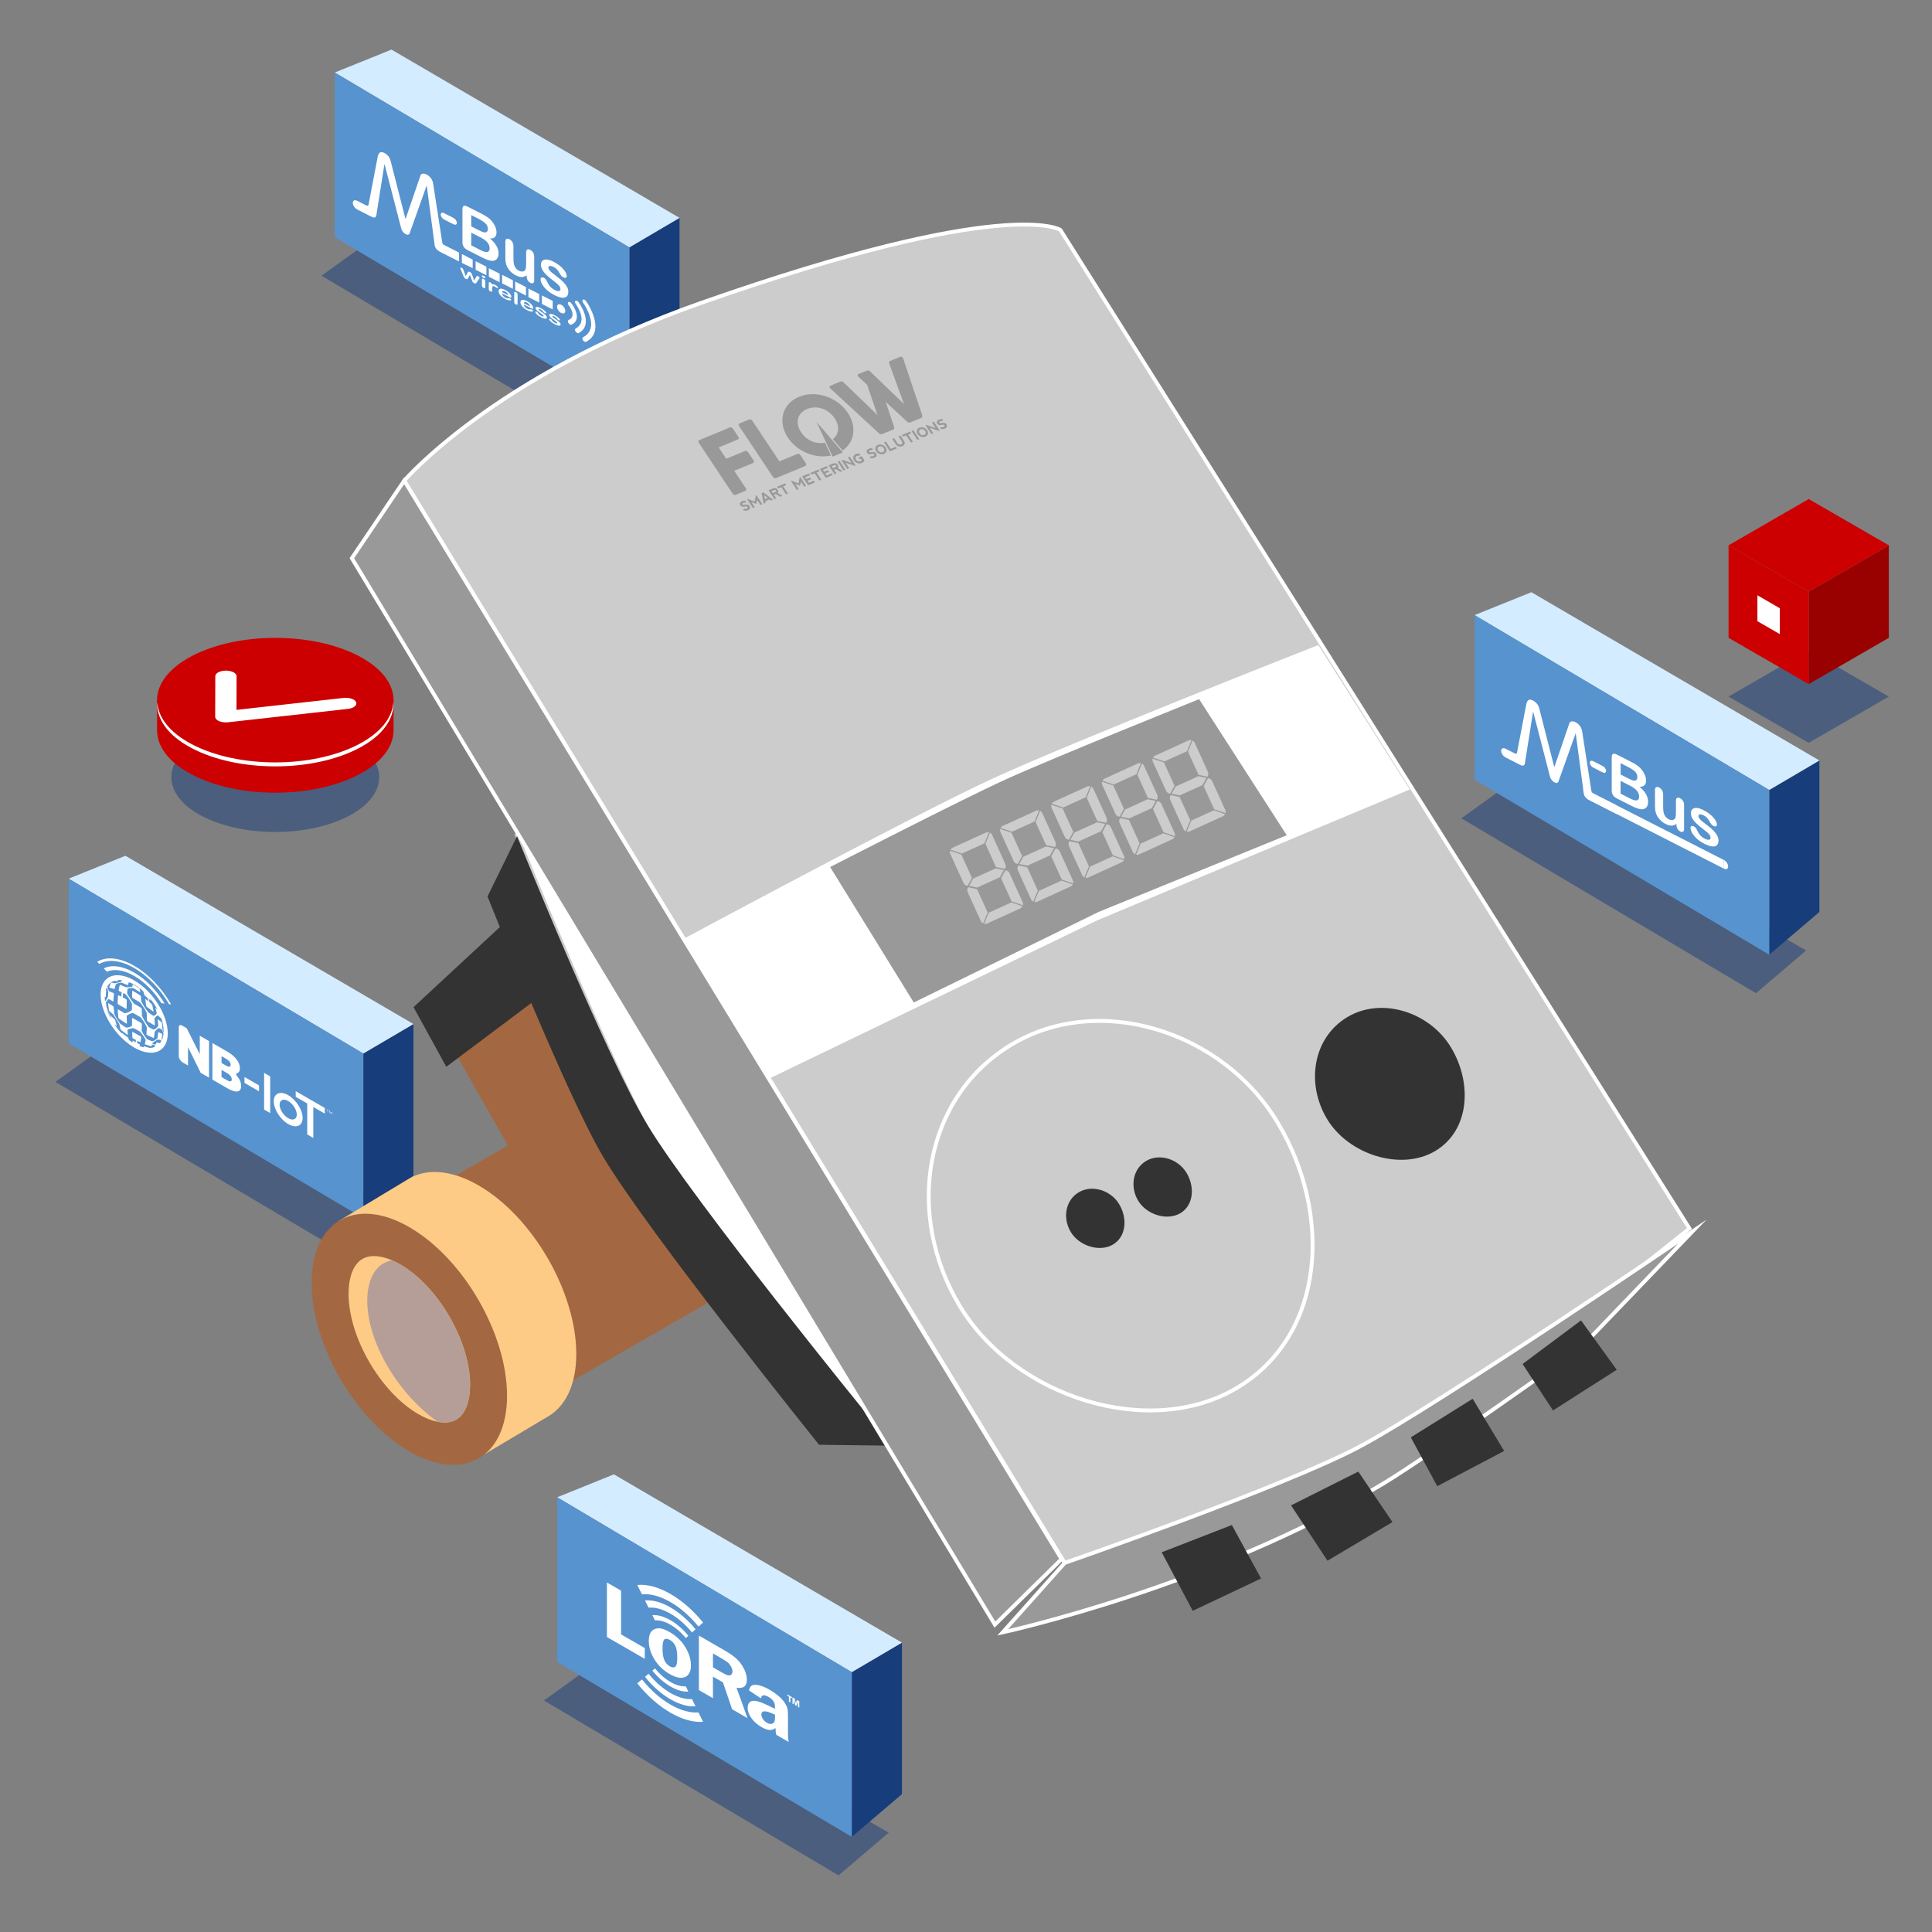 <?xml version="1.0" encoding="utf-8"?>
<!-- Generator: Adobe Illustrator 16.0.0, SVG Export Plug-In . SVG Version: 6.00 Build 0)  -->
<!DOCTYPE svg PUBLIC "-//W3C//DTD SVG 1.1//EN" "http://www.w3.org/Graphics/SVG/1.1/DTD/svg11.dtd">
<svg version="1.1" id="Layer_1" xmlns="http://www.w3.org/2000/svg" xmlns:xlink="http://www.w3.org/1999/xlink" x="0px" y="0px"
	 width="500px" height="500px" viewBox="0 0 500 500" enable-background="new 0 0 500 500" xml:space="preserve">
<rect x="0" y="0" width="500" height="500" fill="#808080" stroke="none"/>
<g>
	<g>
		<polygon opacity="0.5" fill="#173D7A" enable-background="new    " points="159.461,116.612 83.211,71.355 96.191,62.008 
			172.441,105.556 		"/>
		<polygon fill="#173D7A" points="175.861,95.592 162.881,106.649 162.881,64.02 175.861,56.384 		"/>
		<polygon fill="#D4ECFF" points="162.881,64.02 86.634,18.765 101.322,12.837 175.861,56.384 		"/>
		<polygon fill="#5793CE" points="162.881,106.649 86.634,61.393 86.634,18.765 162.881,64.02 		"/>
	</g>
	<g>
		<g>
			<g>
				<polygon fill="#FFFFFF" points="119.68,65.857 119.68,68.085 120.94,68.728 120.944,66.501 				"/>
				<path fill="#FFFFFF" d="M118.807,65.414l-3.88-1.976c-0.263-0.135-0.438-0.432-0.479-0.722l-2.353-15.226
					c-0.073-0.494-0.259-0.961-0.582-1.378c-0.312-0.418-0.693-0.742-1.128-0.964c-0.367-0.186-0.705-0.253-0.999-0.205
					c-0.298,0.039-0.491,0.217-0.586,0.524l-3.832,11.178l-0.044-0.022L101.09,41.63c-0.093-0.436-0.293-0.843-0.593-1.206
					c-0.294-0.359-0.648-0.646-1.04-0.844c-0.403-0.206-0.767-0.251-1.082-0.14c-0.316,0.109-0.576,0.87-0.576,0.87l-2.426,12.689
					c-0.044,0.252-0.312,0.308-0.586,0.169l-2.397-1.223l-0.007,2.232l3.769,1.919c0.308,0.154,0.633,0.265,0.863,0.185
					c0.227-0.07,0.355-0.383,0.373-0.51l2.115-13.365l4.337,16.737c0.073,0.298,0.219,0.587,0.434,0.86
					c0.215,0.26,0.45,0.465,0.692,0.59c0.572,0.289,0.938,0.189,1.083-0.324l4.382-12.294l2.063,15.486
					c0.046,0.321,0.181,0.633,0.391,0.914c0.208,0.27,0.46,0.489,0.738,0.631l5.177,2.637v-2.23L118.807,65.414L118.807,65.414z"/>
				<polygon fill="#FFFFFF" points="118.807,65.409 113.595,62.753 113.595,64.975 118.807,67.628 				"/>
				<path fill="#FFFFFF" d="M92.419,53.07v1.115c-0.613-0.314-1.113-1.069-1.113-1.683c0-0.613,0.5-0.86,1.113-0.546V53.07
					L92.419,53.07z"/>
				<path fill="#FFFFFF" d="M124.499,66.501l-3.439-1.75c-0.495-0.254-0.848-0.543-1.062-0.875
					c-0.212-0.329-0.318-0.741-0.318-1.225v-8.457c0-0.495,0.107-0.797,0.325-0.903c0.216-0.105,0.57-0.037,1.056,0.211l3.646,1.858
					c0.535,0.273,0.999,0.545,1.395,0.812c0.394,0.264,0.747,0.574,1.06,0.921c0.268,0.295,0.498,0.615,0.706,0.964
					c0.204,0.346,0.357,0.694,0.466,1.043c0.105,0.35,0.162,0.687,0.162,1.013c0,1.127-0.563,1.666-1.689,1.613
					c1.482,1.222,2.221,2.516,2.221,3.878c0,0.627-0.162,1.11-0.484,1.449c-0.322,0.34-0.758,0.491-1.308,0.455
					c-0.342-0.034-0.733-0.131-1.18-0.302C125.609,67.04,125.09,66.805,124.499,66.501L124.499,66.501z M124.329,61.42l-2.372-1.208
					v3.286l2.446,1.245c1.539,0.786,2.312,0.622,2.312-0.487c0-0.57-0.198-1.082-0.597-1.541
					C125.718,62.256,125.122,61.825,124.329,61.42L124.329,61.42z M121.957,55.668v2.91l2.088,1.063
					c0.564,0.287,1.006,0.458,1.313,0.506c0.31,0.051,0.547-0.032,0.709-0.251c0.13-0.15,0.192-0.359,0.192-0.625
					c0-0.569-0.204-1.049-0.605-1.439c-0.403-0.39-1.022-0.8-1.851-1.222L121.957,55.668L121.957,55.668z M136.29,71.521v-0.27
					c-0.252,0.189-0.517,0.322-0.792,0.396c-0.275,0.075-0.578,0.081-0.903,0.02c-0.329-0.063-0.704-0.203-1.122-0.415
					c-0.507-0.257-0.958-0.593-1.363-1.006c-0.397-0.415-0.711-0.862-0.933-1.343c-0.259-0.578-0.39-1.284-0.39-2.116v-4.15
					c0-0.421,0.093-0.685,0.28-0.797c0.19-0.109,0.44-0.087,0.758,0.074c0.316,0.161,0.567,0.395,0.767,0.704
					c0.193,0.308,0.29,0.669,0.29,1.086v3.353c0,0.485,0.042,0.916,0.123,1.286c0.082,0.372,0.228,0.706,0.438,1
					c0.215,0.294,0.499,0.533,0.864,0.721c0.353,0.178,0.685,0.245,0.998,0.193c0.313-0.051,0.537-0.211,0.684-0.476
					c0.118-0.236,0.178-0.855,0.178-1.858v-2.546c0-0.417,0.094-0.679,0.288-0.791c0.198-0.108,0.449-0.086,0.76,0.073
					c0.313,0.158,0.562,0.391,0.754,0.696c0.189,0.303,0.284,0.665,0.284,1.085v6.07c0,0.397-0.093,0.648-0.274,0.758
					c-0.18,0.107-0.417,0.086-0.702-0.06c-0.287-0.147-0.522-0.373-0.711-0.672C136.383,72.232,136.29,71.894,136.29,71.521
					L136.29,71.521z M147.085,75.463c0,0.579-0.142,1.001-0.421,1.27c-0.282,0.268-0.696,0.369-1.247,0.299
					c-0.55-0.067-1.222-0.302-2.006-0.701c-0.75-0.383-1.4-0.828-1.938-1.333c-0.536-0.502-0.933-0.993-1.188-1.47
					c-0.253-0.47-0.383-0.886-0.383-1.234c0-0.228,0.081-0.386,0.245-0.464c0.161-0.083,0.369-0.058,0.621,0.071
					c0.223,0.11,0.39,0.25,0.504,0.417c0.119,0.169,0.232,0.376,0.342,0.624c0.213,0.484,0.47,0.89,0.768,1.229
					c0.301,0.336,0.71,0.637,1.225,0.898c0.42,0.215,0.767,0.297,1.033,0.247c0.271-0.048,0.404-0.195,0.404-0.433
					c0-0.369-0.139-0.708-0.421-1.021c-0.277-0.308-0.738-0.706-1.379-1.187c-0.72-0.544-1.309-1.033-1.76-1.458
					c-0.452-0.428-0.813-0.871-1.086-1.332c-0.271-0.46-0.405-0.926-0.405-1.396c0-0.419,0.126-0.752,0.377-0.996
					c0.25-0.249,0.617-0.358,1.107-0.331c0.485,0.025,1.077,0.215,1.767,0.567c0.545,0.275,1.028,0.58,1.461,0.913
					s0.795,0.669,1.082,1.005c0.291,0.337,0.511,0.661,0.66,0.967c0.15,0.307,0.229,0.572,0.229,0.793
					c0,0.237-0.083,0.396-0.242,0.466c-0.163,0.071-0.391,0.031-0.689-0.121c-0.213-0.109-0.396-0.262-0.546-0.46
					c-0.152-0.202-0.326-0.474-0.521-0.818c-0.158-0.283-0.347-0.546-0.561-0.776c-0.218-0.234-0.509-0.442-0.877-0.629
					c-0.375-0.19-0.692-0.271-0.941-0.241c-0.25,0.033-0.376,0.17-0.376,0.411c0,0.22,0.091,0.447,0.276,0.684
					c0.183,0.233,0.432,0.477,0.742,0.728c0.313,0.25,0.741,0.583,1.288,0.993c0.649,0.49,1.183,0.949,1.594,1.379
					c0.408,0.428,0.721,0.848,0.935,1.252C146.979,74.683,147.085,75.079,147.085,75.463L147.085,75.463z"/>
				<path fill="#FFFFFF" d="M117.219,57.971l-2.155-1.099c-0.326-0.165-0.578-0.37-0.747-0.608c-0.17-0.24-0.255-0.478-0.255-0.721
					c0-0.245,0.083-0.4,0.248-0.47c0.166-0.065,0.417-0.016,0.753,0.156l2.155,1.098c0.337,0.173,0.59,0.378,0.756,0.613
					c0.166,0.236,0.248,0.479,0.248,0.722c0,0.244-0.082,0.396-0.243,0.467C117.813,58.197,117.56,58.146,117.219,57.971
					L117.219,57.971z"/>
			</g>
			<g>
				<g id="text24" transform="scale(1.235,0.81)">
					<path id="path3360" fill="#FFFFFF" d="M97.129,86.298l0.459,1.932l0.417-1.14c0.045-0.118,0.078-0.197,0.099-0.236
						c0.022-0.039,0.063-0.062,0.123-0.065c0.059-0.005,0.142,0.033,0.245,0.114c0.106,0.083,0.187,0.171,0.245,0.267
						c0.059,0.1,0.103,0.186,0.127,0.267c0.025,0.077,0.059,0.204,0.1,0.385l0.417,1.791l0.465-1.213
						c0.032-0.09,0.055-0.153,0.075-0.187c0.019-0.039,0.05-0.058,0.095-0.06c0.043-0.006,0.111,0.025,0.195,0.09
						c0.085,0.066,0.159,0.153,0.221,0.26c0.061,0.107,0.092,0.2,0.092,0.28c0,0.072-0.026,0.16-0.079,0.265L99.85,90.29
						c-0.05,0.105-0.089,0.179-0.115,0.22c-0.028,0.04-0.072,0.065-0.132,0.069c-0.059,0.002-0.138-0.036-0.242-0.115
						c-0.106-0.084-0.191-0.177-0.254-0.279c-0.06-0.1-0.104-0.199-0.134-0.3c-0.03-0.1-0.061-0.226-0.096-0.375l-0.403-1.688
						l-0.391,1.07c-0.051,0.154-0.108,0.256-0.168,0.304c-0.059,0.051-0.165,0.017-0.316-0.102c-0.077-0.06-0.145-0.127-0.198-0.199
						c-0.055-0.072-0.099-0.15-0.136-0.232c-0.036-0.086-0.069-0.178-0.095-0.273c-0.028-0.1-0.051-0.178-0.064-0.235l-0.571-2.131
						c-0.059-0.204-0.087-0.335-0.087-0.394c0-0.076,0.031-0.121,0.089-0.136c0.06-0.011,0.135,0.015,0.221,0.085
						c0.119,0.091,0.198,0.186,0.238,0.285C97.037,85.951,97.082,86.1,97.129,86.298z"/>
					<path id="path3362" fill="#FFFFFF" d="M101.694,89.806v2.04c0,0.144-0.034,0.221-0.101,0.241
						c-0.068,0.019-0.152-0.009-0.256-0.091c-0.104-0.079-0.188-0.183-0.253-0.306c-0.064-0.124-0.096-0.256-0.096-0.393v-2.019
						c0-0.138,0.032-0.218,0.096-0.239c0.065-0.019,0.149,0.01,0.253,0.092c0.104,0.08,0.187,0.18,0.256,0.305
						C101.66,89.557,101.694,89.681,101.694,89.806z M101.345,88.809c-0.098-0.078-0.183-0.174-0.251-0.289
						c-0.07-0.113-0.106-0.226-0.106-0.337c0-0.099,0.036-0.154,0.107-0.163c0.072-0.009,0.155,0.023,0.25,0.096
						c0.093,0.071,0.172,0.166,0.242,0.277c0.071,0.115,0.108,0.227,0.108,0.34c0,0.109-0.036,0.166-0.104,0.175
						C101.521,88.913,101.439,88.88,101.345,88.809z"/>
					<path id="path3364" fill="#FFFFFF" d="M103.126,92.372v0.586c0,0.145-0.034,0.224-0.101,0.245
						c-0.068,0.021-0.153-0.011-0.255-0.092c-0.104-0.077-0.187-0.18-0.251-0.304c-0.064-0.122-0.098-0.255-0.098-0.397v-1.962
						c0-0.317,0.114-0.387,0.342-0.206c0.115,0.089,0.202,0.193,0.254,0.308c0.053,0.114,0.081,0.245,0.086,0.395
						c0.085-0.08,0.17-0.122,0.257-0.131c0.089-0.002,0.209,0.051,0.357,0.169c0.147,0.115,0.291,0.262,0.431,0.445
						c0.14,0.184,0.21,0.333,0.21,0.458c0,0.086-0.029,0.134-0.089,0.144c-0.059,0.009-0.122-0.011-0.191-0.067
						c-0.025-0.018-0.087-0.083-0.189-0.192c-0.096-0.107-0.185-0.191-0.26-0.251c-0.104-0.081-0.187-0.118-0.253-0.115
						c-0.066,0.002-0.115,0.041-0.153,0.122c-0.036,0.08-0.061,0.188-0.077,0.323C103.132,91.984,103.126,92.158,103.126,92.372z"/>
					<path id="path3366" fill="#FFFFFF" d="M106.58,94.811l-1.38-1.072c0,0.16,0.034,0.327,0.095,0.498
						c0.064,0.171,0.147,0.329,0.249,0.472c0.107,0.145,0.222,0.265,0.347,0.362c0.083,0.065,0.16,0.116,0.231,0.151
						c0.072,0.034,0.139,0.055,0.203,0.065c0.065,0.008,0.125,0.008,0.182,0.006c0.056-0.006,0.127-0.017,0.215-0.031
						c0.036-0.004,0.089,0.021,0.156,0.071c0.072,0.059,0.13,0.124,0.174,0.197c0.044,0.075,0.07,0.149,0.07,0.222
						c0,0.063-0.027,0.117-0.077,0.166c-0.05,0.045-0.123,0.069-0.228,0.069c-0.1,0-0.227-0.036-0.38-0.101
						c-0.152-0.066-0.325-0.175-0.525-0.331c-0.451-0.352-0.803-0.756-1.056-1.208c-0.251-0.453-0.377-0.903-0.377-1.347
						c0-0.207,0.032-0.376,0.094-0.505c0.061-0.13,0.152-0.212,0.272-0.248c0.118-0.035,0.265-0.018,0.438,0.049
						c0.175,0.068,0.366,0.182,0.58,0.347c0.275,0.212,0.512,0.457,0.706,0.725c0.198,0.272,0.347,0.536,0.444,0.796
						c0.098,0.259,0.147,0.486,0.147,0.68c0,0.177-0.049,0.251-0.151,0.228C106.908,95.039,106.765,94.955,106.58,94.811z
						 M105.201,93.338l1.28,0.993c-0.017-0.254-0.083-0.484-0.196-0.692c-0.111-0.207-0.26-0.382-0.443-0.526
						c-0.177-0.135-0.321-0.186-0.435-0.153C105.293,92.993,105.224,93.119,105.201,93.338z"/>
					<path id="path3368" fill="#FFFFFF" d="M107.759,96.558V93.5c0-0.141,0.03-0.224,0.092-0.247
						c0.065-0.023,0.149,0.007,0.255,0.089c0.108,0.084,0.195,0.186,0.26,0.31c0.065,0.121,0.097,0.252,0.097,0.397v3.059
						c0,0.141-0.033,0.223-0.1,0.244c-0.066,0.019-0.151-0.012-0.255-0.093c-0.104-0.08-0.188-0.183-0.253-0.306
						C107.791,96.829,107.759,96.696,107.759,96.558z"/>
					<path id="path3370" fill="#FFFFFF" d="M111.164,98.374l-1.379-1.073c0.004,0.163,0.033,0.329,0.096,0.499
						c0.064,0.171,0.147,0.328,0.251,0.471c0.105,0.144,0.221,0.265,0.346,0.364c0.083,0.065,0.161,0.115,0.231,0.151
						c0.068,0.033,0.138,0.055,0.204,0.064c0.066,0.008,0.124,0.008,0.18,0.007c0.055-0.007,0.126-0.016,0.213-0.031
						c0.036-0.003,0.087,0.02,0.155,0.074c0.072,0.055,0.13,0.122,0.175,0.197c0.044,0.074,0.066,0.147,0.066,0.219
						c0,0.062-0.024,0.121-0.074,0.165c-0.05,0.046-0.127,0.069-0.227,0.069c-0.1,0-0.227-0.031-0.381-0.102
						c-0.152-0.066-0.327-0.174-0.525-0.329c-0.451-0.352-0.804-0.754-1.056-1.208c-0.253-0.452-0.378-0.902-0.378-1.347
						c0-0.209,0.031-0.377,0.092-0.505c0.062-0.131,0.153-0.215,0.272-0.248c0.119-0.036,0.266-0.018,0.44,0.049
						c0.173,0.066,0.367,0.183,0.579,0.346c0.275,0.215,0.513,0.458,0.708,0.727c0.2,0.271,0.346,0.536,0.444,0.795
						c0.098,0.26,0.149,0.487,0.149,0.679c0,0.178-0.051,0.253-0.153,0.229C111.491,98.601,111.35,98.518,111.164,98.374z
						 M109.784,96.901l1.279,0.995c-0.016-0.256-0.083-0.486-0.198-0.695c-0.112-0.208-0.261-0.382-0.444-0.526
						c-0.174-0.134-0.319-0.186-0.432-0.153C109.877,96.558,109.809,96.681,109.784,96.901z"/>
					<path id="path3372" fill="#FFFFFF" d="M114.608,101.391c0,0.195-0.047,0.324-0.143,0.391c-0.094,0.065-0.234,0.06-0.422-0.011
						c-0.183-0.072-0.408-0.214-0.674-0.419c-0.255-0.197-0.471-0.405-0.652-0.624c-0.182-0.218-0.315-0.418-0.402-0.601
						c-0.087-0.184-0.129-0.335-0.129-0.453c0-0.078,0.028-0.123,0.084-0.135c0.055-0.013,0.124,0.014,0.21,0.081
						c0.074,0.057,0.13,0.121,0.169,0.186s0.077,0.149,0.114,0.241c0.072,0.182,0.158,0.343,0.259,0.485
						c0.102,0.138,0.238,0.276,0.413,0.412c0.142,0.11,0.259,0.169,0.346,0.178c0.092,0.005,0.137-0.031,0.137-0.111
						c0-0.124-0.047-0.253-0.143-0.384c-0.092-0.13-0.247-0.303-0.462-0.52c-0.242-0.249-0.441-0.466-0.595-0.651
						c-0.152-0.183-0.274-0.367-0.364-0.548c-0.091-0.179-0.137-0.346-0.137-0.506c0-0.141,0.043-0.242,0.126-0.302
						c0.085-0.06,0.209-0.062,0.372-0.011c0.164,0.053,0.364,0.17,0.597,0.352c0.183,0.141,0.346,0.286,0.491,0.435
						c0.147,0.153,0.266,0.299,0.365,0.436c0.098,0.141,0.172,0.268,0.221,0.384c0.053,0.118,0.077,0.214,0.077,0.288
						c0,0.079-0.028,0.125-0.082,0.134c-0.051,0.01-0.13-0.024-0.229-0.101c-0.073-0.055-0.136-0.125-0.187-0.207
						c-0.05-0.081-0.107-0.188-0.172-0.323c-0.052-0.109-0.116-0.212-0.189-0.311c-0.072-0.096-0.168-0.194-0.294-0.29
						c-0.127-0.099-0.233-0.156-0.318-0.164c-0.085-0.011-0.128,0.024-0.128,0.103c0,0.073,0.03,0.16,0.092,0.256
						c0.062,0.095,0.145,0.198,0.252,0.31c0.106,0.113,0.249,0.263,0.434,0.452c0.218,0.224,0.395,0.425,0.534,0.606
						c0.139,0.183,0.244,0.35,0.315,0.508C114.572,101.118,114.608,101.262,114.608,101.391z"/>
					<path id="path3374" fill="#FFFFFF" d="M117.482,103.623c0,0.195-0.047,0.325-0.142,0.391c-0.094,0.066-0.236,0.06-0.424-0.012
						c-0.184-0.071-0.407-0.212-0.674-0.419c-0.253-0.194-0.47-0.401-0.652-0.621c-0.181-0.218-0.314-0.419-0.4-0.601
						c-0.087-0.183-0.13-0.335-0.13-0.452c0-0.08,0.028-0.121,0.083-0.132c0.057-0.011,0.125,0.013,0.21,0.077
						c0.075,0.059,0.131,0.121,0.17,0.187c0.04,0.068,0.078,0.148,0.115,0.242c0.072,0.183,0.158,0.343,0.257,0.484
						c0.104,0.138,0.24,0.276,0.414,0.413c0.14,0.11,0.257,0.167,0.346,0.176c0.092,0.006,0.138-0.028,0.138-0.11
						c0-0.124-0.046-0.25-0.144-0.384c-0.092-0.13-0.246-0.303-0.461-0.522c-0.244-0.249-0.44-0.467-0.595-0.651
						c-0.153-0.185-0.274-0.367-0.365-0.546c-0.091-0.181-0.138-0.35-0.138-0.509c0-0.141,0.045-0.241,0.128-0.3
						c0.082-0.062,0.21-0.065,0.371-0.011c0.166,0.053,0.365,0.17,0.599,0.351c0.183,0.141,0.347,0.288,0.491,0.437
						c0.146,0.153,0.268,0.299,0.366,0.437c0.097,0.141,0.173,0.271,0.221,0.384c0.053,0.118,0.077,0.214,0.077,0.289
						c0,0.08-0.028,0.125-0.083,0.135c-0.053,0.008-0.13-0.025-0.231-0.103c-0.072-0.057-0.134-0.124-0.183-0.205
						c-0.051-0.08-0.108-0.188-0.172-0.321c-0.055-0.111-0.116-0.216-0.191-0.312c-0.072-0.099-0.168-0.195-0.292-0.293
						c-0.128-0.099-0.234-0.152-0.319-0.161c-0.085-0.012-0.127,0.021-0.127,0.101c0,0.071,0.031,0.16,0.093,0.254
						c0.062,0.095,0.145,0.2,0.249,0.31c0.106,0.115,0.251,0.266,0.436,0.452c0.217,0.226,0.397,0.427,0.534,0.609
						c0.138,0.183,0.244,0.352,0.315,0.508C117.447,103.352,117.482,103.495,117.482,103.623z"/>
				</g>
			</g>
		</g>
		<g>
			<path fill="#FFFFFF" d="M150.719,77.833c0-0.12,0.036-0.222,0.118-0.28c0.188-0.146,0.538-0.011,0.777,0.302
				c0.153,0.195,0.71,1.007,1.26,2.128c0.711,1.447,1.128,2.844,1.207,4.038c0.135,2.052-0.677,3.546-2.41,4.446
				c-0.214,0.109-0.564-0.063-0.786-0.39c-0.217-0.327-0.223-0.678-0.01-0.79c1.495-0.772,2.2-2.023,2.102-3.715
				c-0.075-1.261-0.59-2.553-1.012-3.415c-0.467-0.958-0.941-1.659-1.036-1.781C150.791,78.199,150.719,77.997,150.719,77.833z
				 M148.995,78.658c0.146,0.202,1.432,2.021,1.508,3.737c0.053,1.169-0.466,2.055-1.544,2.636
				c-0.213,0.115-0.206,0.471,0.019,0.794c0.224,0.326,0.573,0.496,0.784,0.383c1.295-0.698,1.918-1.807,1.852-3.298
				c-0.097-2.14-1.59-4.305-1.89-4.715c-0.229-0.321-0.58-0.475-0.782-0.347c-0.092,0.061-0.138,0.166-0.138,0.295
				C148.805,78.295,148.869,78.482,148.995,78.658z M147.23,79.078c0.181,0.196,0.839,1.183,0.936,2.093
				c0.078,0.771-0.271,1.328-1.03,1.651c-0.223,0.094-0.234,0.438-0.025,0.769c0.209,0.333,0.562,0.521,0.782,0.427
				c1.283-0.546,1.457-1.607,1.376-2.402c-0.137-1.342-1.048-2.735-1.468-3.202c-0.264-0.292-0.604-0.38-0.763-0.197
				c-0.055,0.063-0.077,0.148-0.077,0.246C146.959,78.65,147.057,78.882,147.23,79.078z M146.297,80.475
				c0-0.588-0.476-1.308-1.064-1.606c-0.589-0.299-1.065-0.066-1.065,0.521c0,0.588,0.478,1.307,1.065,1.607
				C145.823,81.296,146.297,81.063,146.297,80.475z"/>
		</g>
		<polygon fill="#FFFFFF" points="122.328,69.406 119.535,67.982 119.535,65.771 122.328,67.194 		"/>
		<polygon fill="#FFFFFF" points="125.881,71.236 123.087,69.813 123.087,67.603 125.881,69.026 		"/>
		<polygon fill="#FFFFFF" points="129.311,73.052 126.518,71.627 126.518,69.417 129.311,70.84 		"/>
		<polygon fill="#FFFFFF" points="132.742,74.754 129.948,73.333 129.948,71.121 132.742,72.544 		"/>
		<polygon fill="#FFFFFF" points="136.121,76.5 133.327,75.075 133.327,72.864 136.121,74.288 		"/>
		<polygon fill="#FFFFFF" points="139.552,78.312 136.757,76.889 136.757,74.679 139.552,76.103 		"/>
		<polygon fill="#FFFFFF" points="143.039,80.089 140.245,78.667 140.245,76.457 143.039,77.878 		"/>
	</g>
</g>
<g>
	<g>
		<path opacity="0.5" fill="#173D7A" enable-background="new    " d="M90.265,211.167c-10.503,5.531-27.532,5.531-38.035,0
			c-10.504-5.532-10.504-14.502,0-20.035c10.501-5.532,27.531-5.532,38.035,0C100.768,196.665,100.77,205.633,90.265,211.167z"/>
		<path fill="#CC0000" d="M101.846,189.033v-7.837h-1.623c-1.454-2.287-3.881-4.441-7.34-6.264c-11.95-6.294-31.325-6.294-43.274,0
			c-3.459,1.822-5.884,3.975-7.341,6.264h-1.619v7.795h0.002c-0.021,4.138,2.963,8.279,8.959,11.438
			c11.949,6.294,31.323,6.294,43.273,0.001C98.86,197.284,101.846,193.158,101.846,189.033z"/>
		<path fill="#CC0000" d="M92.883,192.59c-11.95,6.294-31.324,6.294-43.273,0c-11.948-6.294-11.949-16.497-0.001-22.79
			c11.949-6.294,31.324-6.294,43.274,0S104.833,186.297,92.883,192.59z"/>
		<path fill="#FFFFFF" d="M92.883,192.59c-11.95,6.294-31.324,6.294-43.273,0c-5.728-3.016-8.678-6.931-8.916-10.883
			c-0.26,4.294,2.691,8.63,8.916,11.908c11.949,6.295,31.323,6.295,43.273,0c6.223-3.276,9.173-7.614,8.917-11.908
			C101.563,185.66,98.61,189.576,92.883,192.59z"/>
	</g>
	<g>
		<path fill="#FFFFFF" d="M56.498,186.531c-0.518-0.271-0.811-0.64-0.809-1.027l0.03-10.499c0.002-0.802,1.237-1.449,2.759-1.449
			c1.522,0.001,2.749,0.651,2.748,1.452l-0.022,8.707l27.698-3.094c1.49-0.168,2.951,0.334,3.268,1.118
			c0.315,0.783-0.633,1.553-2.121,1.72l-31.031,3.466c-0.813,0.092-1.662-0.017-2.308-0.291
			C56.636,186.599,56.566,186.567,56.498,186.531z"/>
	</g>
</g>
<g>
	<g>
		<polygon opacity="0.5" fill="#173D7A" enable-background="new    " points="468.088,192.247 447.348,180.273 468.088,168.3 
			488.824,180.274 		"/>
		<polygon fill="#990000" points="488.824,165.071 468.088,177.046 468.088,153.1 488.824,141.125 		"/>
		<polygon fill="#CC0000" points="468.088,153.1 447.35,141.125 468.088,129.153 488.824,141.125 		"/>
		<polygon fill="#CC0000" points="468.088,177.046 447.35,165.071 447.35,141.125 468.088,153.1 		"/>
	</g>
	<polygon fill="#FFFFFF" points="460.617,164.108 454.818,160.76 454.818,154.063 460.617,157.412 	"/>
</g>
<g>
	<g>
		<polygon opacity="0.5" fill="#173D7A" enable-background="new    " points="217.019,485.341 140.77,440.084 153.751,430.737 
			230.001,474.284 		"/>
		<polygon fill="#173D7A" points="233.421,464.321 220.439,475.378 220.439,432.748 233.421,425.113 		"/>
		<polygon fill="#D4ECFF" points="220.439,432.748 144.193,387.493 158.881,381.566 233.421,425.113 		"/>
		<polygon fill="#5793CE" points="220.439,475.378 144.193,430.121 144.193,387.493 220.439,432.748 		"/>
	</g>
	<g>
		<g>
			<path fill="#FFFFFF" d="M169.498,431.774c1.16,1.425,2.542,2.661,4.027,3.521c1.459,0.841,2.815,1.202,3.962,1.134l0.005,0.001
				l0.655,1.354c-1.335,0.085-2.921-0.333-4.622-1.316c-1.738-1.002-3.354-2.454-4.704-4.123l0.675-0.568L169.498,431.774
				L169.498,431.774z"/>
			<path fill="#FFFFFF" d="M167.855,433.162c1.625,2.021,3.573,3.777,5.673,4.989c2.054,1.183,3.963,1.684,5.563,1.567l0.91,1.873
				c-1.86,0.144-4.087-0.438-6.478-1.813c-2.442-1.411-4.718-3.462-6.605-5.821L167.855,433.162z"/>
			<path fill="#FFFFFF" d="M173.528,441.152c2.676,1.543,5.163,2.188,7.245,2.024l1.18,2.424c-2.42,0.193-5.313-0.55-8.425-2.347
				c-3.188-1.842-6.149-4.522-8.604-7.604l1.209-1.025C168.245,437.271,170.789,439.571,173.528,441.152z"/>
		</g>
		<g>
			<path fill="#FFFFFF" d="M169.498,419.348c1.16-0.087,2.542,0.273,4.027,1.135c1.459,0.842,2.815,2.049,3.962,3.437l0.005,0.004
				l0.655-0.592c-1.335-1.626-2.921-3.039-4.622-4.023c-1.738-1.003-3.354-1.416-4.704-1.309l0.675,1.347L169.498,419.348z"/>
			<path fill="#FFFFFF" d="M167.855,416.063c1.625-0.146,3.573,0.352,5.673,1.563c2.054,1.187,3.963,2.893,5.563,4.854l0.91-0.818
				c-1.86-2.291-4.087-4.281-6.478-5.662c-2.442-1.411-4.718-1.983-6.605-1.807L167.855,416.063z"/>
			<path fill="#FFFFFF" d="M173.528,414.626c2.676,1.543,5.163,3.772,7.245,6.339l1.18-1.062c-2.42-2.986-5.313-5.583-8.425-7.38
				c-3.188-1.841-6.149-2.58-8.604-2.329l1.209,2.416C168.245,412.405,170.789,413.043,173.528,414.626z"/>
		</g>
		<g>
			<path fill="#FFFFFF" d="M160.733,422.98l6.136,3.542v2.79l-9.796-5.655V409.55l3.66,2.108V422.98z"/>
			<path fill="#FFFFFF" d="M173.29,422.364c1.738,1.006,3.097,2.308,4.067,3.908c0.977,1.604,1.461,3.188,1.461,4.75
				c0,1.543-0.508,2.538-1.518,2.983c-1.014,0.444-2.355,0.187-4.034-0.785c-1.626-0.938-2.926-2.194-3.898-3.777
				c-0.974-1.583-1.462-3.174-1.462-4.771c0-1.107,0.223-1.927,0.66-2.444c0.438-0.521,1.043-0.802,1.813-0.83
				C171.145,421.366,172.118,421.688,173.29,422.364z M173.381,424.432c-0.64-0.368-1.118-0.423-1.441-0.154
				c-0.321,0.264-0.482,1.065-0.482,2.411c0,1.233,0.151,2.208,0.462,2.923c0.309,0.715,0.788,1.263,1.439,1.64
				c0.569,0.331,1.032,0.367,1.387,0.112c0.354-0.254,0.528-1.027,0.528-2.316c0-1.369-0.153-2.387-0.467-3.06
				C174.494,425.318,174.02,424.801,173.381,424.432z"/>
			<path fill="#FFFFFF" d="M184.509,433.907v5.591l-3.638-2.104v-14.106l6.776,3.912c1.25,0.722,2.255,1.437,3.014,2.136
				c0.755,0.702,1.383,1.552,1.881,2.549c0.497,0.995,0.747,1.93,0.747,2.795c0,1.693-0.895,2.396-2.679,2.104l2.849,7.881
				l-3.99-2.305l-2.369-6.96L184.509,433.907z M184.509,427.9v3.599l2.215,1.277c0.723,0.416,1.247,0.675,1.575,0.77
				c0.327,0.099,0.617,0.062,0.875-0.109c0.257-0.178,0.385-0.47,0.385-0.882c0-0.393-0.128-0.817-0.385-1.275
				c-0.256-0.457-0.535-0.813-0.837-1.058c-0.302-0.244-0.864-0.605-1.694-1.088L184.509,427.9z"/>
			<path fill="#FFFFFF" d="M204.136,450.83l-3.266-1.884c-0.104-0.478-0.159-1.05-0.159-1.729c-0.57,0.414-1.142,0.577-1.708,0.496
				c-0.567-0.084-1.213-0.333-1.935-0.748c-1.068-0.614-1.932-1.383-2.591-2.29c-0.657-0.91-0.985-1.813-0.985-2.71
				c0-0.654,0.189-1.146,0.575-1.477c0.384-0.329,0.997-0.405,1.851-0.23c0.852,0.179,2.396,0.842,4.646,1.987v-0.603
				c0-1.017-0.553-1.84-1.653-2.477c-1.18-0.68-1.838-0.553-1.975,0.381l-3.104-2.063c0.203-1.066,0.815-1.556,1.843-1.459
				c1.022,0.095,2.185,0.518,3.479,1.264c0.775,0.447,1.508,0.952,2.191,1.515c0.686,0.563,1.221,1.117,1.604,1.675
				c0.385,0.551,0.645,1.05,0.778,1.497c0.139,0.445,0.203,1.13,0.203,2.048v4.729C203.934,449.669,204.003,450.359,204.136,450.83z
				 M200.567,443.766c-2.351-1.144-3.523-1.172-3.523-0.081c0,0.363,0.123,0.751,0.371,1.158c0.248,0.409,0.604,0.748,1.059,1.011
				c0.594,0.345,1.092,0.402,1.493,0.188c0.401-0.22,0.604-0.661,0.604-1.322v-0.952L200.567,443.766L200.567,443.766z"/>
		</g>
		<g>
			<path fill="#FFFFFF" d="M204.951,439.207v0.32l-0.4-0.233v1.299l-0.386-0.22v-1.3l-0.4-0.233v-0.32L204.951,439.207z"/>
			<path fill="#FFFFFF" d="M205.806,441.318l-0.397-1.553v1.319l-0.317-0.183v-1.618l0.592,0.341l0.284,1.132l0.297-0.798
				l0.594,0.343v1.619l-0.381-0.22v-1.323l-0.409,1.089L205.806,441.318z"/>
		</g>
	</g>
</g>
<g>
	<g>
		<polygon opacity="0.5" fill="#173D7A" enable-background="new    " points="90.601,325.243 14.349,279.988 27.329,270.641 
			103.579,314.188 		"/>
		<polygon fill="#173D7A" points="106.999,304.227 94.021,315.281 94.021,272.65 106.999,265.018 		"/>
		<polygon fill="#D4ECFF" points="94.021,272.65 17.771,227.396 32.459,221.47 106.999,265.018 		"/>
		<polygon fill="#5793CE" points="94.021,315.281 17.771,270.025 17.771,227.396 94.021,272.65 		"/>
	</g>
	<g>
		<g>
			<path fill="#FFFFFF" d="M34.731,250.523c3.6,2.078,6.827,5.552,9.012,9.346l0.544,0.07c-2.288-4.051-5.724-7.775-9.556-9.986
				c-3.838-2.214-7.273-2.454-9.563-1.042l0.544,0.56C27.896,248.19,31.127,248.444,34.731,250.523"/>
			<path fill="#FFFFFF" d="M34.731,253.725c-4.792-2.768-8.69-1.119-8.69,3.672s3.896,10.941,8.69,13.709
				c4.791,2.768,8.69,1.119,8.69-3.672C43.422,262.639,39.522,256.489,34.731,253.725 M27.646,261.118
				c0.171,0.353,0.341,0.705,0.515,1.056c0.133,0.274,0.269,0.547,0.396,0.822c0.036,0.076,0.05,0.15,0.075,0.229
				c0.07,0.205,0.14,0.408,0.208,0.611C28.341,262.945,27.938,262.027,27.646,261.118 M27.317,259.045
				c-0.013,0.018-0.024,0.014-0.051-0.007c-0.034-0.026-0.068-0.054-0.101-0.08c-0.036-0.321-0.058-0.635-0.058-0.942
				c0-0.023,0-0.052,0-0.076c0.056,0.029,0.107,0.063,0.161,0.093c0.038,0.021,0.063,0.021,0.072-0.009
				c0.011-0.041,0.021-0.084,0.026-0.131c0.021-0.326,0.042-0.656,0.067-0.982c0.014-0.15,0.036-0.294,0.058-0.441
				c0.003-0.029,0.003-0.063,0.003-0.1c-0.002-0.03-0.02-0.059-0.052-0.059c-0.034-0.008-0.071-0.008-0.109-0.013
				c0.079-0.27,0.178-0.513,0.292-0.743c0.126,0.26,0.206,0.514,0.281,0.771c0.044,0.15,0.081,0.301,0.12,0.454
				c0.008,0.03,0.005,0.06,0.001,0.09c-0.027,0.356-0.059,0.715-0.088,1.069c-0.001,0.021-0.006,0.043-0.013,0.06
				c-0.154,0.331-0.321,0.647-0.525,0.929C27.38,258.968,27.346,259.005,27.317,259.045 M33.24,268.66
				c-0.009-0.03-0.021-0.073-0.057-0.108c-0.052-0.051-0.106-0.099-0.172-0.146c-0.295-0.223-0.594-0.438-0.891-0.662
				c-0.189-0.146-0.376-0.303-0.563-0.447c-0.025-0.021-0.096-0.076-0.09-0.05c0.009,0.036,0.018,0.062,0.028,0.09
				c0.025,0.063,0.056,0.136,0.083,0.2c-0.654-0.68-1.264-1.416-1.804-2.188c-0.029-0.08-0.061-0.158-0.086-0.234
				c-0.002-0.006-0.003-0.014-0.007-0.029c0.129,0.123,0.248,0.24,0.369,0.357c0.05,0.045,0.101,0.097,0.151,0.144
				c0.013,0.011,0.037,0.022,0.044,0.021c0.007-0.004,0.005-0.028,0-0.045c-0.088-0.313-0.18-0.629-0.265-0.941
				c-0.044-0.154-0.072-0.311-0.108-0.463c-0.033-0.146-0.107-0.275-0.237-0.389c-0.326-0.274-0.648-0.563-0.966-0.866
				c-0.036-0.032-0.072-0.072-0.096-0.116c-0.398-0.65-0.717-1.314-0.955-1.982c-0.034-0.095-0.042-0.185-0.056-0.273
				c-0.042-0.282-0.08-0.563-0.118-0.844c-0.008-0.06-0.011-0.109-0.018-0.164c-0.01-0.1,0.024-0.156,0.048-0.228
				c0.159-0.271,0.569-0.729,0.569-0.731c0.052-0.051,0.118-0.024,0.219,0.035c0.293,0.176,0.584,0.334,0.876,0.5
				c0.158,0.094,0.23,0.063,0.233-0.1c0.006-0.209,0.01-0.418,0.021-0.621c0.024-0.384,0.058-0.759,0.081-1.139
				c0.001-0.034,0-0.072-0.009-0.11c-0.017-0.067-0.056-0.12-0.118-0.146c-0.186-0.08-0.373-0.158-0.559-0.232
				c-0.164-0.064-0.327-0.127-0.491-0.188c-0.027-0.012-0.043-0.026-0.063-0.06c-0.229-0.354-0.363-0.711-0.425-1.063
				c-0.011-0.063-0.021-0.128-0.021-0.185c0.427-0.688,1.037-1.17,1.786-1.424c0.2,0.023,0.4,0.057,0.605,0.098
				c0.102,0.021,0.179,0.002,0.227-0.073s0.102-0.146,0.156-0.218c0.323-0.023,0.669-0.014,1.024,0.029
				c-0.08,0.127-0.164,0.251-0.244,0.376c-0.018,0.031-0.048,0.035-0.077,0.04c-0.098,0.033-0.189,0.064-0.29,0.09
				c-0.369,0.101-0.74,0.185-1.104,0.287c-0.096,0.027-0.207-0.018-0.313-0.031c-0.229-0.035-0.46-0.071-0.688-0.101
				c-0.084-0.011-0.144,0.03-0.171,0.097c-0.102,0.229-0.195,0.457-0.287,0.688c-0.039,0.104-0.07,0.215-0.104,0.321
				c-0.005,0.016-0.008,0.027-0.013,0.043c-0.017,0.076,0.008,0.104,0.093,0.134c0.279,0.079,0.56,0.166,0.834,0.25
				c0.08,0.026,0.16,0.055,0.238,0.086c0.116,0.039,0.188,0.002,0.214-0.097c0.044-0.164,0.076-0.338,0.123-0.5
				c0.061-0.211,0.128-0.418,0.191-0.625c0.004-0.012,0.016-0.021,0.024-0.025c0.403-0.251,0.875-0.387,1.415-0.4
				c0.037,0.002,0.084,0.019,0.127,0.031c0.448,0.165,0.899,0.354,1.354,0.561c0.039,0.021,0.078,0.033,0.115,0.041
				c0.069,0.013,0.11-0.012,0.125-0.084c0.033-0.182,0.08-0.354,0.12-0.532c0.009-0.031,0.024-0.041,0.057-0.041
				c0.133-0.009,0.271,0.006,0.41,0.024c0.319,0.146,0.646,0.312,0.979,0.5c0.785,0.451,1.542,1.01,2.255,1.646
				c0.033,0.037,0.067,0.073,0.1,0.112c0.018,0.021,0.035,0.054,0.043,0.076c0.082,0.271,0.166,0.539,0.242,0.813
				c0.025,0.098,0.077,0.178,0.15,0.239c0.087,0.085,0.18,0.154,0.271,0.229c0.129,0.105,0.258,0.207,0.385,0.314
				c0.018,0.015,0.038,0.045,0.044,0.064c0.063,0.257,0.124,0.511,0.185,0.765c0.003,0.021,0.008,0.031,0.011,0.056
				c0.003,0.013-0.006,0.013-0.021,0c-0.072-0.056-0.125-0.099-0.188-0.146c-0.146-0.111-0.293-0.229-0.438-0.338
				c-0.015-0.012-0.028-0.019-0.041-0.027c-0.085-0.049-0.12-0.032-0.105,0.063c0.035,0.244,0.072,0.489,0.106,0.732
				c0.038,0.285,0.072,0.568,0.106,0.854c0.015,0.122,0.097,0.266,0.211,0.354c0.085,0.063,0.174,0.122,0.261,0.187
				c0.413,0.303,0.824,0.604,1.238,0.897c0.032,0.024,0.066,0.051,0.103,0.077c0.072,0.054,0.118,0.046,0.114-0.032
				c-0.001-0.056-0.017-0.117-0.027-0.181c-0.08-0.45-0.178-0.905-0.292-1.371c-0.044-0.185-0.146-0.329-0.303-0.454
				c-0.133-0.108-0.268-0.224-0.4-0.334c-0.017-0.017-0.036-0.044-0.041-0.063c-0.083-0.291-0.168-0.582-0.251-0.877
				c0-0.004-0.002-0.008,0.005-0.004c0.073,0.063,0.144,0.121,0.216,0.188c0.101,0.09,0.2,0.18,0.303,0.268
				c0.01,0.011,0.019,0.018,0.026,0.023c0.02,0.016,0.046,0.029,0.059,0.029c0.011-0.003-0.003-0.037-0.012-0.055
				c-0.068-0.184-0.144-0.364-0.223-0.541c0.773,0.938,1.453,1.959,2.003,3.009c-0.173-0.192-0.348-0.384-0.526-0.565
				c-0.021-0.023-0.046-0.037-0.07-0.059c0.002,0.024-0.003,0.051,0.005,0.076c0.137,0.465,0.25,0.919,0.344,1.369
				c0.006,0.023,0.002,0.047-0.003,0.063c-0.17,0.375-0.47,0.571-0.874,0.633c-0.014,0-0.035-0.01-0.054-0.021
				c-0.417-0.282-0.832-0.563-1.248-0.85c-0.021-0.015-0.046-0.036-0.063-0.062c-0.619-0.819-1.171-1.673-1.65-2.556
				c-0.067-0.123-0.094-0.225-0.104-0.33c-0.027-0.395-0.067-0.795-0.104-1.189c-0.007-0.088-0.079-0.199-0.178-0.276
				c-0.087-0.064-0.18-0.118-0.269-0.181c-0.51-0.326-1.021-0.635-1.531-0.929c-0.07-0.038-0.14-0.073-0.197-0.069
				c-0.041,0.008-0.064,0.029-0.066,0.08c-0.014,0.502-0.025,1.004-0.042,1.504c-0.001,0.104,0.074,0.229,0.184,0.301
				c0.086,0.06,0.171,0.105,0.257,0.156c0.501,0.301,1.002,0.604,1.503,0.896c0.085,0.05,0.153,0.129,0.221,0.211
				c0.645,0.796,1.18,1.634,1.608,2.521c0.015,0.027,0.021,0.058,0.021,0.082c0.02,0.592,0.034,1.178,0.052,1.771
				c0.004,0.052,0.012,0.108,0.029,0.168c0.038,0.108,0.108,0.196,0.209,0.252c0.532,0.313,1.063,0.617,1.596,0.929
				c0.136,0.077,0.205,0.051,0.205-0.087c0-0.133-0.001-0.269-0.009-0.407c-0.021-0.396-0.044-0.8-0.064-1.194
				c-0.002-0.025,0.001-0.048,0.012-0.063c0.161-0.271,0.359-0.504,0.626-0.656c0.063-0.039,0.142-0.062,0.212-0.094
				c0.027-0.013,0.055-0.003,0.089,0.035c0.229,0.219,0.461,0.439,0.689,0.661c0.014,0.012,0.025,0.022,0.052,0.051
				c-0.002-0.034,0.001-0.057-0.006-0.09c-0.036-0.147-0.072-0.301-0.111-0.453c0.505,1.31,0.79,2.617,0.79,3.828
				c0,0.149-0.005,0.3-0.015,0.447c-0.106-0.354-0.206-0.699-0.289-1.043c-0.007-0.026-0.011-0.054-0.014-0.076
				c-0.024-0.326-0.049-0.651-0.072-0.976c-0.013-0.125-0.027-0.25-0.041-0.371c-0.004-0.021-0.007-0.043-0.016-0.063
				c-0.021-0.095-0.066-0.173-0.155-0.245c-0.269-0.217-0.53-0.44-0.796-0.663c-0.059-0.049-0.09-0.049-0.099,0.008
				c-0.007,0.043-0.006,0.101,0,0.151c0.053,0.504,0.086,0.998,0.104,1.484c0,0.022-0.008,0.049-0.019,0.063
				c-0.225,0.401-0.557,0.67-0.968,0.827c-0.072,0.026-0.143,0.058-0.218,0.081c-0.018,0.007-0.039,0.004-0.063-0.009
				c-0.369-0.191-0.735-0.39-1.104-0.585c-0.042-0.023-0.078-0.055-0.112-0.104c-0.707-0.896-1.271-1.851-1.728-2.841
				c-0.013-0.021-0.016-0.045-0.018-0.063c-0.012-0.551-0.021-1.104-0.035-1.651c-0.004-0.172-0.106-0.338-0.275-0.438
				c-0.468-0.277-0.936-0.557-1.4-0.836c-0.095-0.057-0.188-0.106-0.286-0.168c-0.028-0.021-0.063-0.047-0.092-0.078
				c-0.61-0.738-1.146-1.514-1.59-2.34c-0.046-0.089-0.09-0.176-0.132-0.261c-0.011-0.018-0.015-0.037-0.014-0.049
				c0.031-0.354,0.063-0.706,0.1-1.056c0.002-0.024,0.018-0.047,0.036-0.058c0.413-0.217,0.901-0.284,1.467-0.2
				c0.017,0.004,0.035,0.015,0.052,0.021c0.457,0.263,0.911,0.539,1.366,0.837c0.086,0.055,0.172,0.109,0.257,0.166
				c0.014,0.01,0.03,0.021,0.045,0.027c0.085,0.035,0.105,0.021,0.085-0.073c-0.053-0.261-0.105-0.5-0.164-0.771
				c-0.004-0.021-0.021-0.063-0.066-0.104c-0.063-0.052-0.096-0.078-0.155-0.12c-0.469-0.314-0.938-0.609-1.411-0.875
				c-0.045-0.023-0.091-0.04-0.135-0.059c-0.036-0.018-0.055,0-0.059,0.037c-0.012,0.185-0.027,0.343-0.041,0.523
				c-0.002,0.029-0.009,0.043-0.038,0.04c-0.035-0.002-0.067,0.013-0.103,0.021c-0.401,0.084-0.829,0.117-1.272,0.113
				c-0.081,0-0.16,0.008-0.242,0.012c-0.018,0-0.033-0.004-0.055-0.016c-0.442-0.205-0.89-0.395-1.33-0.563
				c-0.066-0.028-0.136-0.041-0.182-0.018c-0.03,0.018-0.062,0.036-0.07,0.076c-0.06,0.221-0.114,0.443-0.167,0.675
				c-0.041,0.189-0.073,0.392-0.107,0.589c-0.021,0.109,0.041,0.203,0.165,0.264c0.182,0.084,0.359,0.173,0.541,0.252
				c0.021,0.011,0.051,0.025,0.06,0.027c0.022,0.012,0.02,0.034,0.018,0.041c-0.034,0.356-0.068,0.713-0.104,1.068
				c-0.002,0.021-0.015,0.021-0.039,0.01c-0.188-0.094-0.379-0.179-0.566-0.279c-0.144-0.08-0.244-0.018-0.251,0.105
				c-0.024,0.418-0.049,0.834-0.068,1.256c-0.011,0.186-0.013,0.374-0.02,0.559c0,0.037,0,0.074,0.009,0.111
				c0.021,0.12,0.099,0.232,0.212,0.297c0.46,0.265,0.92,0.529,1.38,0.795c0.146,0.086,0.298,0.174,0.446,0.261
				c0.173,0.098,0.271,0.057,0.275-0.112c0.007-0.463,0.012-0.922,0.021-1.376c0.003-0.2,0.012-0.399,0.02-0.604
				c0.003-0.149-0.085-0.293-0.24-0.379c-0.253-0.134-0.47-0.246-0.723-0.379c-0.017-0.009-0.034-0.019-0.056-0.031
				c0-0.018-0.001-0.028,0-0.045c0.017-0.375,0.039-0.646,0.079-0.993c0.018-0.102-0.011-0.12,0.14-0.048
				c0.156,0.076,0.313,0.156,0.469,0.234c0.025,0.014,0.059,0.035,0.077,0.063c0.482,0.56,0.896,1.159,1.257,1.793
				c0.109,0.19,0.209,0.388,0.313,0.579c0.023,0.046,0.036,0.092,0.036,0.133c-0.008,0.484-0.01,0.974-0.015,1.461
				c0,0.021-0.007,0.045-0.021,0.059c-0.451,0.441-1.015,0.729-1.694,0.816c-0.063,0.011-0.128,0.02-0.195,0.021
				c-0.021,0-0.048-0.01-0.069-0.021c-0.489-0.296-0.979-0.596-1.466-0.895c-0.149-0.092-0.234-0.057-0.227,0.099
				c0.022,0.37,0.047,0.737,0.074,1.105c0.019,0.257,0.05,0.517,0.069,0.772c0.012,0.131,0.104,0.313,0.257,0.414
				c0.385,0.258,0.767,0.521,1.149,0.779c0.198,0.133,0.396,0.258,0.595,0.387c0.154,0.101,0.232,0.063,0.229-0.098
				c-0.021-0.607-0.042-1.214-0.063-1.818c0-0.021,0.005-0.041,0.018-0.051c0.438-0.412,0.991-0.646,1.642-0.726
				c0.016-0.004,0.036,0.005,0.055,0.017c0.626,0.358,1.253,0.726,1.88,1.086c0.018,0.012,0.039,0.027,0.052,0.047
				c0.63,0.809,1.155,1.652,1.557,2.543c0.016,0.029,0.021,0.064,0.021,0.093c-0.034,0.548-0.07,1.099-0.106,1.646
				c-0.011,0.146,0.062,0.254,0.216,0.322c0.324,0.146,0.651,0.297,0.979,0.439c0.183,0.082,0.367,0.156,0.551,0.229
				c0.103,0.041,0.193,0.003,0.208-0.096c0.039-0.249,0.076-0.499,0.106-0.753c0.025-0.23,0.047-0.468,0.066-0.701
				c0.002-0.015,0.01-0.026,0.016-0.037c0.267-0.346,0.578-0.641,0.938-0.868c0.048-0.029,0.1-0.057,0.149-0.078
				c0.014-0.009,0.035-0.006,0.057,0.006c0.244,0.142,0.487,0.283,0.731,0.433c0.018,0.01,0.041,0.043,0.053,0.065
				c0.154,0.311,0.264,0.613,0.328,0.912c0.007,0.024,0.011,0.053,0.018,0.082c-0.066,0.64-0.225,1.198-0.458,1.678
				c-0.013-0.086-0.023-0.172-0.03-0.258c-0.007-0.071,0.012-0.138,0.021-0.199c0.034-0.219,0.071-0.433,0.104-0.647
				c0.02-0.127,0.031-0.257,0.047-0.389c0.002-0.011,0.002-0.019,0.004-0.027c0.003-0.11-0.018-0.144-0.129-0.19
				c-0.262-0.123-0.523-0.246-0.785-0.364c-0.051-0.026-0.086-0.026-0.114,0.002c-0.035,0.036-0.047,0.097-0.053,0.159
				c-0.022,0.222-0.041,0.442-0.068,0.66c-0.027,0.229-0.063,0.453-0.101,0.679c-0.002,0.015-0.007,0.03-0.018,0.038
				c-0.34,0.386-0.766,0.645-1.279,0.779c-0.075,0.021-0.162-0.011-0.255-0.046c-0.328-0.13-0.656-0.262-0.982-0.393
				c-0.059-0.021-0.105-0.056-0.158-0.111c-0.369-0.407-0.682-0.854-0.964-1.323c-0.152-0.257-0.292-0.516-0.418-0.773
				c-0.012-0.024-0.018-0.053-0.017-0.073c0.019-0.543,0.039-1.082,0.058-1.623c0.003-0.042,0-0.09-0.013-0.141
				c-0.031-0.108-0.101-0.207-0.195-0.267c-0.123-0.076-0.248-0.146-0.373-0.215l-1.713-0.979c-0.126-0.075-0.221-0.067-0.257,0.02
				c-0.01,0.028-0.015,0.063-0.015,0.098c0.007,0.582,0.013,1.164,0.02,1.746c0,0.02-0.005,0.039-0.015,0.047
				c-0.416,0.347-0.929,0.524-1.566,0.484c-0.036-0.002-0.072-0.017-0.115-0.045c-0.454-0.313-0.909-0.633-1.362-0.952
				c-0.022-0.015-0.044-0.043-0.063-0.063c-0.47-0.616-0.879-1.258-1.226-1.926c-0.08-0.158-0.158-0.313-0.234-0.474
				c-0.011-0.017-0.014-0.04-0.016-0.058c-0.036-0.342-0.073-0.682-0.107-1.02c-0.021-0.229-0.034-0.449-0.052-0.673
				c-0.004-0.065-0.027-0.144-0.077-0.214c-0.027-0.04-0.066-0.083-0.102-0.107c-0.386-0.256-0.769-0.508-1.151-0.761
				c-0.053-0.034-0.077-0.034-0.091,0.015c-0.011,0.029-0.014,0.063-0.011,0.104c0.039,0.364,0.077,0.729,0.122,1.097
				c0.023,0.192,0.062,0.392,0.094,0.59c0.007,0.035,0.021,0.082,0.036,0.121c0.03,0.086,0.08,0.152,0.154,0.215
				c0.292,0.244,0.584,0.49,0.878,0.738c0.026,0.021,0.056,0.053,0.073,0.082c0.454,0.66,0.874,1.33,1.271,2.019
				c0.087,0.146,0.174,0.298,0.253,0.446c0.025,0.056,0.03,0.109,0.044,0.168c0.079,0.349,0.156,0.689,0.234,1.039
				c0.032,0.145,0.125,0.258,0.243,0.355c0.472,0.374,0.948,0.729,1.428,1.063c0.041,0.029,0.082,0.063,0.122,0.088
				c0.033,0.02,0.067,0.035,0.101,0.047c0.047,0.015,0.062-0.008,0.057-0.059c-0.036-0.348-0.075-0.693-0.113-1.037
				c-0.004-0.028-0.002-0.062-0.009-0.095c-0.009-0.059,0-0.091,0.041-0.108c0.123-0.059,0.232-0.135,0.355-0.188
				c0.367-0.16,0.778-0.236,1.229-0.243c0.017-0.004,0.035,0.007,0.054,0.019c0.518,0.287,1.029,0.57,1.547,0.86
				c0.019,0.007,0.038,0.024,0.055,0.044c0.494,0.574,0.938,1.183,1.3,1.84c0.024,0.047,0.051,0.097,0.075,0.143
				c0.082,0.159,0.082,0.159,0.054,0.281c-0.047,0.223-0.095,0.445-0.145,0.666c-0.018,0.07-0.036,0.136-0.057,0.203
				c-0.013,0.047,0.006,0.086,0.063,0.121c0.05,0.027,0.101,0.049,0.148,0.064c0.405,0.15,0.807,0.284,1.2,0.395
				c0.082,0.022,0.168,0.056,0.229,0.022c0.036-0.015,0.069-0.034,0.09-0.067c0.054-0.103,0.086-0.188,0.134-0.291
				c0.007-0.012,0.022-0.022,0.038-0.021c0.254,0.058,0.521,0.089,0.776,0.146c0.003,0.004,0.021,0.006,0.019,0.017
				c-0.071,0.135-0.139,0.255-0.208,0.387l0.01,0.015c0.016,0.004,0.03,0.013,0.042,0.013c0.021,0.004,0.036,0.004,0.056,0.004
				c-0.384,0.155-0.81,0.248-1.266,0.274c-0.012-0.008-0.024-0.014-0.038-0.015c-0.185-0.049-0.365-0.092-0.554-0.146
				c-0.255-0.077-0.515-0.168-0.771-0.25c-0.053-0.019-0.104-0.021-0.148-0.021c-0.025,0-0.048,0.018-0.06,0.035
				c-0.04,0.079-0.082,0.152-0.128,0.223c-0.326-0.078-0.661-0.188-1.001-0.32c0.012-0.034,0.023-0.066,0.035-0.1
				c0.027-0.083,0.056-0.163,0.083-0.242c0.01-0.027-0.004-0.055-0.029-0.074c-0.036-0.026-0.071-0.058-0.105-0.071
				c-0.192-0.101-0.386-0.193-0.576-0.295c-0.015-0.005-0.036-0.021-0.036-0.043c0.009-0.05,0.012-0.069,0.019-0.119
				c0.016-0.12,0.029-0.247,0.043-0.375c0.007-0.054,0.007-0.054,0.065-0.022c0.188,0.098,0.378,0.19,0.563,0.287
				c0.037,0.018,0.075,0.028,0.111,0.033c0.062,0.009,0.099-0.018,0.105-0.08c0.048-0.396,0.102-0.792,0.146-1.188
				c0.012-0.084-0.06-0.188-0.16-0.25c-0.073-0.043-0.148-0.08-0.222-0.119c-0.569-0.295-1.141-0.617-1.71-0.946
				c-0.047-0.026-0.097-0.042-0.138-0.048c-0.068-0.008-0.103,0.027-0.101,0.107c0.016,0.438,0.032,0.875,0.046,1.311
				c0.002,0.046,0.021,0.088,0.055,0.125c0.051,0.063,0.109,0.109,0.17,0.145c0.212,0.119,0.42,0.24,0.634,0.357
				c0.034,0.021,0.05,0.037,0.049,0.072c-0.004,0.179-0.005,0.352-0.007,0.531c0,0.031-0.018,0.024-0.042,0.012
				c-0.206-0.114-0.411-0.236-0.619-0.351c-0.046-0.026-0.094-0.047-0.14-0.063c-0.038-0.015-0.053,0.004-0.05,0.049
				c0.012,0.151,0.021,0.308,0.034,0.453c-0.337-0.211-0.669-0.444-0.995-0.688C33.311,268.957,33.276,268.811,33.24,268.66
				 M41.403,269.945c-0.256-0.014-0.524-0.051-0.796-0.104c-0.103-0.019-0.156,0.031-0.188,0.111
				c-0.059,0.134-0.092,0.228-0.148,0.36c-0.006,0.014-0.024,0.021-0.041,0.021c-0.247-0.04-0.521-0.075-0.778-0.16
				c-0.01-0.003-0.016-0.021-0.007-0.043c0.021-0.054,0.027-0.071,0.044-0.124c0.015-0.04,0.029-0.076,0.039-0.117
				c0.015-0.045,0.038-0.076,0.072-0.1c0.353-0.262,0.724-0.484,1.114-0.688c0.051-0.023,0.102-0.051,0.155-0.07
				c0.012-0.006,0.027-0.006,0.044-0.004c0.227,0.048,0.451,0.102,0.679,0.146c0.026,0.003,0.039,0.021,0.059,0.052
				c0.039,0.071,0.071,0.146,0.1,0.217C41.644,269.622,41.528,269.789,41.403,269.945"/>
			<path fill="#FFFFFF" d="M68.352,287.15l1.572,0.906v-9.484l-1.572-0.908V287.15z M79.512,293.596l1.571,0.906v-8.023l2.978,1.723
				v-1.461l-7.53-4.352v1.465l2.979,1.723v8.021L79.512,293.596L79.512,293.596z M74.586,283.43
				c-2.064-1.193-3.735-0.484-3.735,1.579s1.674,4.702,3.735,5.896c2.063,1.188,3.734,0.483,3.734-1.58
				C78.322,287.261,76.649,284.621,74.586,283.43 M74.586,289.389c-1.228-0.705-2.225-2.279-2.225-3.505
				c0-1.228,0.997-1.647,2.225-0.942c1.227,0.709,2.224,2.281,2.224,3.512C76.811,289.674,75.814,290.1,74.586,289.389
				 M67.037,282.424l-3.765-2.171v-1.526l3.765,2.174V282.424z"/>
			<path fill="#FFFFFF" d="M47.179,265.439l1.137,0.658l3.381,6.709v-4.759l2.395,1.382v9.465l-2.149-1.244l-3.281-6.627v4.729
				l-1.35-0.774c-0.576-0.334-1.047-1.071-1.047-1.649v-7.501C46.262,265.323,46.674,265.148,47.179,265.439"/>
			<path fill="#FFFFFF" d="M54.971,269.939l3.92,2.263c1.148,0.666,2.014,1.435,2.58,2.315c0.38,0.607,0.608,1.254,0.608,1.935
				v0.053c0,0.792-0.333,1.149-0.813,1.255c-0.216,0.045-0.197,0.389,0.041,0.662c0.67,0.778,1.096,1.624,1.096,2.596v0.057
				c0,1.605-1.271,1.889-3.5,0.601l-3.933-2.271L54.971,269.939L54.971,269.939z M59.688,275.57c0-0.581-0.419-1.122-1.136-1.531
				l-1.217-0.705v1.771l1.163,0.67c0.743,0.431,1.188,0.394,1.188-0.188L59.688,275.57L59.688,275.57z M58.755,277.708l-1.421-0.817
				v1.852l1.433,0.822c0.771,0.447,1.217,0.367,1.217-0.213v-0.016C59.986,278.783,59.567,278.175,58.755,277.708"/>
			<path fill="#FFFFFF" d="M34.731,252.568c2.762,1.595,5.258,4.179,7.046,7.051l0.829,0.105c-1.958-3.263-4.765-6.217-7.875-8.014
				c-3.118-1.804-5.928-2.084-7.886-1.079l0.829,0.851C29.465,250.673,31.966,250.973,34.731,252.568"/>
			<path fill="#FFFFFF" d="M84.761,287.221l-0.226-0.133v-0.074l0.528,0.309v0.074l-0.227-0.133v0.614l-0.078-0.047L84.761,287.221
				L84.761,287.221L84.761,287.221z M85.223,287.41l0.082,0.047l0.271,0.564l0.268-0.254l0.081,0.047v0.688l-0.079-0.047v-0.548
				l-0.267,0.243l-0.012-0.004l-0.268-0.554v0.55l-0.076-0.043V287.41z"/>
		</g>
	</g>
</g>
<g>
	<g>
		<polygon opacity="0.5" fill="#173D7A" enable-background="new    " points="454.452,257.037 378.202,211.78 391.185,202.434 
			467.435,245.981 		"/>
		<polygon fill="#173D7A" points="470.855,236.018 457.872,247.075 457.872,204.444 470.855,196.809 		"/>
		<polygon fill="#D4ECFF" points="457.872,204.444 381.627,159.19 396.314,153.262 470.855,196.809 		"/>
		<polygon fill="#5793CE" points="457.872,247.075 381.627,201.817 381.627,159.19 457.872,204.444 		"/>
	</g>
	<g>
		<path fill="#FFFFFF" d="M412.32,205.34l6.067,3.09l-0.006,2.242l-7.37-3.754c-0.277-0.145-0.533-0.365-0.745-0.639
			c-0.21-0.283-0.347-0.596-0.394-0.922l-2.082-15.613l-4.42,12.396c-0.146,0.518-0.518,0.619-1.092,0.328
			c-0.245-0.127-0.482-0.334-0.699-0.598c-0.216-0.275-0.362-0.566-0.438-0.865l-4.371-16.879l-2.135,13.479
			c-0.018,0.129-0.148,0.443-0.374,0.517c-0.233,0.081-0.563-0.03-0.872-0.188l-3.799-1.936l0.007-2.248
			c0.816,0.416,1.604,0.816,2.416,1.232c0.275,0.14,0.546,0.084,0.591-0.172l2.445-12.797c0,0,0.262-0.765,0.582-0.875
			c0.315-0.112,0.682-0.068,1.09,0.144c0.395,0.198,0.752,0.489,1.047,0.852c0.303,0.361,0.508,0.773,0.598,1.213l3.868,15.121
			l0.045,0.023l3.862-11.275c0.095-0.309,0.288-0.487,0.59-0.525c0.295-0.049,0.639,0.018,1.008,0.204
			c0.438,0.223,0.825,0.553,1.137,0.973c0.324,0.422,0.515,0.894,0.588,1.392l2.369,15.354
			C411.879,204.901,412.053,205.202,412.32,205.34L412.32,205.34z"/>
		<polygon fill="#FFFFFF" points="410.978,206.891 446.136,224.805 446.136,222.563 410.978,204.649 		"/>
		<path fill="#FFFFFF" d="M446.118,223.676v-1.125c0.619,0.316,1.125,1.078,1.125,1.698c0,0.618-0.506,0.868-1.125,0.55V223.676
			L446.118,223.676z"/>
		<path fill="#FFFFFF" d="M389.621,194.885v1.125c-0.617-0.316-1.124-1.078-1.124-1.697s0.507-0.865,1.124-0.551V194.885
			L389.621,194.885z"/>
		<path fill="#FFFFFF" d="M421.972,208.43l-3.468-1.767c-0.498-0.255-0.855-0.547-1.07-0.881c-0.213-0.336-0.32-0.746-0.32-1.237
			v-8.527c0-0.5,0.107-0.805,0.326-0.912c0.219-0.105,0.578-0.033,1.065,0.215l3.678,1.871c0.542,0.275,1.01,0.549,1.407,0.818
			c0.396,0.269,0.752,0.58,1.067,0.931c0.271,0.298,0.504,0.622,0.71,0.972c0.208,0.35,0.362,0.7,0.474,1.053
			c0.105,0.353,0.164,0.693,0.164,1.021c0,1.136-0.569,1.682-1.704,1.625c1.489,1.232,2.233,2.537,2.233,3.912
			c0,0.633-0.162,1.121-0.486,1.461c-0.326,0.343-0.766,0.496-1.314,0.457c-0.346-0.031-0.742-0.133-1.193-0.303
			C423.093,208.971,422.569,208.735,421.972,208.43L421.972,208.43z M421.8,203.305l-2.392-1.219v3.313l2.47,1.258
			c1.551,0.79,2.326,0.624,2.326-0.496c0-0.573-0.199-1.09-0.602-1.553C423.198,204.149,422.601,203.715,421.8,203.305
			L421.8,203.305z M419.408,197.504v2.936l2.104,1.07c0.569,0.293,1.014,0.463,1.326,0.515c0.312,0.052,0.549-0.034,0.717-0.254
			c0.128-0.15,0.19-0.359,0.19-0.63c0-0.573-0.203-1.059-0.608-1.452c-0.406-0.396-1.03-0.81-1.865-1.232L419.408,197.504
			L419.408,197.504z M433.862,213.491v-0.273c-0.254,0.191-0.518,0.326-0.797,0.4c-0.276,0.074-0.58,0.082-0.911,0.02
			c-0.331-0.063-0.706-0.203-1.13-0.418c-0.512-0.26-0.968-0.599-1.377-1.018c-0.402-0.415-0.717-0.865-0.939-1.354
			c-0.262-0.58-0.396-1.293-0.396-2.133v-4.188c0-0.426,0.096-0.689,0.285-0.805c0.191-0.109,0.442-0.088,0.761,0.074
			c0.32,0.162,0.578,0.398,0.773,0.711c0.195,0.312,0.294,0.676,0.294,1.096v3.38c0,0.489,0.042,0.922,0.124,1.299
			c0.082,0.372,0.229,0.71,0.441,1.006c0.215,0.298,0.505,0.541,0.873,0.729c0.354,0.18,0.69,0.246,1.005,0.195
			c0.313-0.053,0.544-0.215,0.688-0.479c0.119-0.238,0.178-0.863,0.178-1.875v-2.567c0-0.418,0.098-0.685,0.293-0.796
			c0.197-0.11,0.451-0.087,0.766,0.074c0.316,0.16,0.568,0.396,0.764,0.703c0.188,0.304,0.285,0.668,0.285,1.094v6.119
			c0,0.399-0.096,0.653-0.277,0.767c-0.182,0.106-0.42,0.086-0.707-0.062c-0.29-0.147-0.527-0.375-0.716-0.681
			C433.953,214.209,433.862,213.867,433.862,213.491L433.862,213.491z M444.747,217.465c0,0.584-0.143,1.01-0.426,1.281
			c-0.283,0.27-0.701,0.371-1.254,0.305c-0.555-0.068-1.229-0.308-2.021-0.709c-0.762-0.387-1.41-0.834-1.952-1.344
			c-0.542-0.508-0.943-1.003-1.199-1.482c-0.257-0.478-0.386-0.893-0.386-1.246c0-0.229,0.082-0.391,0.248-0.465
			c0.164-0.086,0.373-0.063,0.626,0.067c0.223,0.114,0.392,0.257,0.511,0.425c0.118,0.168,0.229,0.379,0.34,0.627
			c0.217,0.49,0.477,0.9,0.775,1.242c0.305,0.34,0.715,0.643,1.235,0.908c0.425,0.214,0.771,0.297,1.04,0.246
			c0.272-0.049,0.407-0.197,0.407-0.438c0-0.371-0.142-0.716-0.423-1.029c-0.279-0.312-0.746-0.711-1.389-1.194
			c-0.729-0.55-1.318-1.041-1.775-1.474c-0.458-0.432-0.822-0.877-1.096-1.342c-0.274-0.463-0.41-0.937-0.41-1.408
			c0-0.422,0.127-0.758,0.383-1.006c0.25-0.25,0.623-0.359,1.116-0.336c0.491,0.026,1.089,0.221,1.784,0.576
			c0.545,0.276,1.036,0.581,1.473,0.918c0.436,0.336,0.801,0.676,1.09,1.012c0.294,0.344,0.519,0.666,0.667,0.977
			c0.151,0.311,0.229,0.576,0.229,0.801c0,0.238-0.084,0.396-0.242,0.469c-0.165,0.071-0.396,0.031-0.697-0.121
			c-0.214-0.11-0.396-0.268-0.551-0.465c-0.152-0.205-0.328-0.477-0.521-0.826c-0.158-0.286-0.35-0.551-0.565-0.784
			c-0.217-0.232-0.511-0.443-0.882-0.634c-0.383-0.193-0.7-0.276-0.951-0.241c-0.254,0.032-0.38,0.172-0.38,0.413
			c0,0.222,0.093,0.451,0.277,0.689c0.187,0.232,0.438,0.479,0.749,0.733c0.316,0.252,0.749,0.587,1.302,1.003
			c0.653,0.492,1.19,0.957,1.606,1.391c0.412,0.43,0.729,0.855,0.942,1.266C444.641,216.68,444.747,217.079,444.747,217.465
			L444.747,217.465z"/>
		<path fill="#FFFFFF" d="M414.633,199.827l-2.173-1.107c-0.331-0.168-0.58-0.371-0.755-0.612c-0.171-0.242-0.26-0.484-0.26-0.728
			c0-0.248,0.086-0.402,0.252-0.473c0.166-0.068,0.419-0.018,0.763,0.156l2.173,1.105c0.338,0.172,0.592,0.381,0.76,0.618
			c0.168,0.238,0.252,0.481,0.252,0.729c0,0.244-0.084,0.397-0.246,0.47C415.23,200.057,414.977,200.002,414.633,199.827
			L414.633,199.827z"/>
	</g>
</g>
<g>
	<g id="XMLID_5_">
		<path id="XMLID_27_" fill="#A36841" d="M201.127,316.533c0,7.008-2.533,11.878-6.571,14.057l-10.768,6.215l-58.509,33.688
			l-31.272-52.374l27.67-16.033l5.466-3.167l36.895-21.377c3.918-2.257,9.38-1.899,15.396,1.544
			C191.39,286.016,201.127,302.759,201.127,316.533z"/>
		<polygon fill="#A36841" points="118.348,273.425 144.726,252.415 183.157,312.537 151.567,331.838 		"/>
		<path id="XMLID_26_" fill="#C0B000" d="M130.252,357.518c0,13.756-9.717,19.297-21.702,12.373
			c-11.988-6.918-21.706-23.679-21.706-37.434s9.718-19.294,21.706-12.372C120.535,327.003,130.252,343.764,130.252,357.518z"/>
		<path id="XMLID_24_" fill="#FECB87" d="M149.14,350.41c0-16.031-11.321-35.563-25.291-43.629
			c-7.002-4.039-13.336-4.436-17.917-1.803l0,0l-18.247,11l37.754,60.363l16.047-9.563
			C146.205,364.234,149.14,358.566,149.14,350.41z"/>
		<path id="XMLID_23_" fill="#A36841" d="M131.225,361.21c0,16.026-11.321,22.485-25.293,14.421
			c-13.965-8.063-25.291-27.598-25.291-43.625s11.326-22.484,25.291-14.421C119.904,325.648,131.225,345.182,131.225,361.21z"/>
		<path id="XMLID_21_" fill="#FECB87" d="M115.089,368.141c-1.997,0-4.353-0.75-6.819-2.173
			c-9.789-5.653-18.059-19.911-18.059-31.135c0-2.937,0.64-9.757,6.566-9.757c1.995,0,4.354,0.75,6.819,2.173
			c9.787,5.653,18.062,19.912,18.062,31.134C121.658,361.318,121.019,368.141,115.089,368.141z"/>
		<path id="XMLID_20_" fill="#B59E97" d="M121.658,358.383c0-11.222-8.272-25.479-18.062-31.134c-0.729-0.42-1.448-0.772-2.15-1.077
			c-5.727,1.092-6.404,7.527-6.404,10.446c0,10.771,7.976,24.098,18.182,31.317c0.648,0.135,1.274,0.201,1.865,0.201
			C121.019,368.141,121.658,361.318,121.658,358.383z"/>
		<polygon fill="#333333" points="115.504,276.083 107.021,260.65 134.462,235.192 145.726,253.415 		"/>
	</g>
	<path fill="#FFFFFF" stroke="#CCCCCC" stroke-miterlimit="10" d="M135.776,215.243l-2,0.92c0,0,24.541,60.653,34.722,77.539
		c11.37,18.856,53.479,72.429,53.479,72.429h3.481L135.776,215.243z"/>
	<path fill="#333333" d="M133.815,216.396L126.169,232c0,0,20.295,51.212,29.956,67.426c11.612,19.49,55.849,74.48,55.849,74.48
		l17.671,0.222l-5.188-7.997c0,0-44.882-55.184-56.805-74.84C156.716,273.258,133.815,216.396,133.815,216.396z"/>
	<path fill="#CCCCCC" stroke="#FFFFFF" stroke-miterlimit="10" d="M104.607,124.396l170.938,280.09c0,0,68.271-22.656,90.361-34.209
		c18.332-9.586,71.327-52.346,71.327-52.346L274.42,59.5c0,0-13.599-9-92.966,18.888
		C127.985,97.175,104.607,124.396,104.607,124.396z"/>
	<g>
		<g>
			<g>
				<path fill="#999999" d="M185.993,115.795l1.952,2.935l4.79-1.987c0.342-0.142,0.655-0.038,0.869,0.286l1.399,2.102
					c0.217,0.325,0.146,0.585-0.195,0.728l-4.791,1.986l2.989,4.491c0.214,0.324,0.145,0.585-0.196,0.726l-2.344,0.971
					c-0.339,0.142-0.652,0.039-0.868-0.285l-8.75-13.151c-0.216-0.323-0.146-0.585,0.195-0.726l2.875-1.191l4.896-2.03
					c0.343-0.142,0.654-0.04,0.868,0.284l1.401,2.105c0.215,0.324,0.145,0.584-0.197,0.726L185.993,115.795z"/>
				<path fill="#999999" d="M207.145,117.788l1.4,2.104c0.217,0.324,0.146,0.585-0.195,0.726l-6.281,2.604l-1.171,0.486
					c-0.341,0.141-0.652,0.039-0.866-0.285l-8.753-13.151c-0.214-0.323-0.144-0.584,0.196-0.727l2.344-0.97
					c0.338-0.142,0.653-0.04,0.869,0.284l7.015,10.54l4.577-1.896C206.618,117.362,206.931,117.465,207.145,117.788z"/>
				<path fill="#999999" d="M233.727,92.751l4.951,14.75c0.119,0.34-0.014,0.548-0.313,0.672l-2.728,1.129
					c-0.295,0.124-0.59,0.091-0.879-0.178l-5.542-5.108l2.181,6.505c0.117,0.338-0.016,0.547-0.313,0.672l-2.725,1.128
					c-0.297,0.124-0.592,0.09-0.879-0.178l-12.574-11.59c-0.35-0.321-0.313-0.593,0.07-0.752l2.491-1.032
					c0.319-0.133,0.616-0.05,0.869,0.206l8.771,8.445l-2.697-7.837l-2.226-2.051c-0.349-0.319-0.313-0.593,0.072-0.751l2.063-0.858
					c0.321-0.132,0.619-0.048,0.872,0.207l8.77,8.444l-3.83-10.493c-0.125-0.309-0.041-0.55,0.278-0.683l2.49-1.032
					C233.285,92.211,233.592,92.343,233.727,92.751z"/>
			</g>
			<g>
				<path fill="#999999" d="M192.581,129.601c0.154-0.001,0.322,0.028,0.499,0.086l-0.12,0.44c-0.188-0.078-0.381-0.077-0.574,0.003
					c-0.195,0.079-0.29,0.175-0.285,0.285c0.004,0.108,0.054,0.183,0.146,0.221c0.096,0.04,0.25,0.034,0.467-0.014
					c0.217-0.065,0.444-0.078,0.684-0.04c0.238,0.039,0.437,0.176,0.592,0.41c0.123,0.186,0.141,0.381,0.051,0.587
					c-0.089,0.208-0.252,0.361-0.489,0.458c-0.225,0.093-0.434,0.142-0.626,0.141c-0.192,0.001-0.374-0.025-0.551-0.083l0.118-0.442
					c0.189,0.079,0.422,0.075,0.692-0.011c0.216-0.09,0.32-0.19,0.318-0.297c-0.006-0.11-0.064-0.197-0.174-0.261
					c-0.112-0.066-0.283-0.063-0.512,0.006c-0.207,0.059-0.424,0.077-0.646,0.051c-0.224-0.025-0.408-0.15-0.56-0.376
					c-0.137-0.204-0.151-0.405-0.051-0.604c0.104-0.199,0.251-0.339,0.443-0.419C192.229,129.646,192.42,129.599,192.581,129.601z"
					/>
				<path fill="#999999" d="M194.872,131.49l-1.532-2.304l0.161-0.066l1.806,0.7l0.297-1.573l0.159-0.067l1.535,2.304l-0.486,0.199
					l-0.891-1.334l-0.215,1.069l-1.238-0.466l0.889,1.335L194.872,131.49z"/>
				<path fill="#999999" d="M197.653,130.338l-0.563-2.707l0.483-0.2l2.502,1.9l-0.516,0.215l-0.38-0.293l-1.101,0.455l0.09,0.414
					L197.653,130.338z M197.752,128.14l0.215,1.028l0.726-0.302L197.752,128.14z"/>
				<path fill="#999999" d="M201.227,127.573l1.272,0.754l-0.557,0.231l-1.215-0.713l-0.44,0.186l0.633,0.952l-0.484,0.203
					l-1.531-2.304l1.056-0.438c0.564-0.234,0.996-0.13,1.291,0.312C201.471,127.084,201.465,127.359,201.227,127.573z
					 M200.002,127.599l0.679-0.281c0.192-0.083,0.236-0.21,0.133-0.378c-0.106-0.149-0.258-0.188-0.455-0.115l-0.683,0.284
					L200.002,127.599z"/>
				<path fill="#999999" d="M203.196,125.1l0.287,0.43l-0.808,0.335l1.247,1.874l-0.484,0.201l-1.247-1.874l-0.808,0.335
					l-0.286-0.431L203.196,125.1z"/>
				<path fill="#999999" d="M206.221,126.785l-1.532-2.303l0.159-0.069l1.807,0.701l0.296-1.572l0.161-0.067l1.533,2.304l-0.485,0.2
					l-0.892-1.335l-0.215,1.069l-1.24-0.467l0.892,1.337L206.221,126.785z"/>
				<path fill="#999999" d="M209.122,125.582l-1.533-2.302l1.781-0.74l0.287,0.431l-1.299,0.536l0.327,0.491l0.974-0.402
					l0.284,0.429l-0.971,0.403l0.348,0.523l1.293-0.535l0.286,0.43L209.122,125.582z"/>
				<path fill="#999999" d="M211.833,121.518l0.287,0.43l-0.809,0.335l1.247,1.874l-0.483,0.201l-1.247-1.874l-0.809,0.334
					l-0.286-0.43L211.833,121.518z"/>
				<path fill="#999999" d="M213.719,123.674l-1.531-2.302l1.781-0.74l0.285,0.431l-1.296,0.537l0.328,0.491l0.97-0.403l0.285,0.429
					l-0.972,0.403l0.349,0.524l1.293-0.536l0.286,0.43L213.719,123.674z"/>
				<path fill="#999999" d="M216.78,121.123l1.271,0.754l-0.555,0.23l-1.214-0.712l-0.443,0.184l0.634,0.952l-0.484,0.201
					l-1.534-2.304l1.058-0.438c0.567-0.234,0.995-0.131,1.29,0.311C217.026,120.637,217.017,120.91,216.78,121.123z M215.555,121.15
					l0.679-0.28c0.193-0.084,0.236-0.211,0.134-0.378c-0.107-0.149-0.259-0.188-0.454-0.114l-0.684,0.284L215.555,121.15z"/>
				<path fill="#999999" d="M216.772,119.468l0.483-0.201l1.531,2.304l-0.483,0.201L216.772,119.468z"/>
				<path fill="#999999" d="M219.274,121.372l-1.532-2.304l0.161-0.067l2.479,0.814l-0.96-1.444l0.483-0.201l1.531,2.302
					l-0.178,0.075l-2.451-0.806l0.949,1.428L219.274,121.372z"/>
				<path fill="#999999" d="M221.94,119.846c-0.38-0.125-0.678-0.352-0.897-0.682c-0.216-0.325-0.279-0.644-0.195-0.961
					c0.086-0.316,0.301-0.544,0.639-0.688c0.349-0.142,0.714-0.163,1.098-0.061l-0.1,0.469c-0.246-0.054-0.477-0.037-0.689,0.051
					c-0.216,0.091-0.35,0.229-0.396,0.413c-0.049,0.183-0.004,0.376,0.129,0.575c0.144,0.213,0.322,0.355,0.539,0.425
					c0.22,0.07,0.437,0.06,0.652-0.03c0.176-0.071,0.287-0.16,0.338-0.265l-0.264-0.395l-0.322,0.135l-0.287-0.431l0.809-0.334
					l0.715,1.074c-0.11,0.307-0.337,0.533-0.684,0.677C222.677,119.959,222.317,119.968,221.94,119.846z"/>
				<path fill="#999999" d="M225.36,116.007c0.158,0,0.325,0.028,0.502,0.086l-0.12,0.441c-0.188-0.077-0.382-0.077-0.574,0.003
					c-0.195,0.08-0.289,0.175-0.285,0.286c0.005,0.108,0.053,0.182,0.146,0.222c0.096,0.039,0.249,0.034,0.466-0.015
					c0.217-0.065,0.445-0.078,0.685-0.041c0.238,0.039,0.438,0.176,0.593,0.411c0.124,0.186,0.141,0.381,0.051,0.588
					c-0.089,0.207-0.253,0.359-0.49,0.458c-0.224,0.094-0.434,0.142-0.623,0.142c-0.192,0.001-0.377-0.027-0.551-0.084l0.116-0.442
					c0.19,0.078,0.42,0.074,0.693-0.013c0.215-0.09,0.32-0.188,0.313-0.299c-0.002-0.107-0.061-0.195-0.172-0.26
					c-0.109-0.064-0.28-0.063-0.51,0.006c-0.208,0.059-0.423,0.078-0.645,0.052c-0.224-0.024-0.41-0.151-0.562-0.376
					c-0.135-0.204-0.151-0.405-0.051-0.604c0.101-0.201,0.249-0.34,0.443-0.419C225.01,116.054,225.203,116.007,225.36,116.007z"/>
				<path fill="#999999" d="M227.657,117.473c-0.378-0.124-0.677-0.35-0.894-0.675c-0.217-0.329-0.285-0.65-0.199-0.966
					c0.084-0.317,0.302-0.544,0.646-0.688c0.346-0.142,0.705-0.153,1.084-0.028c0.377,0.122,0.676,0.35,0.895,0.678
					c0.22,0.329,0.283,0.649,0.199,0.966c-0.086,0.317-0.301,0.545-0.646,0.688C228.397,117.587,228.037,117.597,227.657,117.473z
					 M228.459,117.016c0.214-0.089,0.34-0.231,0.384-0.426c0.043-0.193-0.002-0.392-0.139-0.596
					c-0.138-0.205-0.318-0.349-0.544-0.431c-0.227-0.083-0.447-0.077-0.665,0.01c-0.216,0.089-0.343,0.229-0.386,0.425
					c-0.043,0.194,0.004,0.394,0.142,0.598c0.137,0.206,0.314,0.348,0.543,0.43C228.02,117.108,228.242,117.104,228.459,117.016z"/>
				<path fill="#999999" d="M229.272,114.288l1.248,1.875l1.291-0.537l0.287,0.43l-1.779,0.736l-1.53-2.302L229.272,114.288z"/>
				<path fill="#999999" d="M231.41,113.4l0.891,1.335c0.115,0.176,0.254,0.283,0.416,0.317c0.162,0.038,0.324,0.024,0.486-0.043
					c0.157-0.069,0.268-0.166,0.317-0.292c0.058-0.126,0.025-0.277-0.09-0.452l-0.891-1.336l0.485-0.201l0.97,1.459
					c0.157,0.234,0.188,0.474,0.1,0.721c-0.09,0.246-0.287,0.433-0.588,0.558s-0.605,0.146-0.914,0.064
					c-0.309-0.082-0.541-0.239-0.699-0.475l-0.971-1.458L231.41,113.4z"/>
				<path fill="#999999" d="M235.528,111.693l0.285,0.43l-0.807,0.336l1.248,1.874l-0.484,0.2l-1.248-1.873l-0.807,0.335
					l-0.287-0.431L235.528,111.693z"/>
				<path fill="#999999" d="M235.887,111.543l0.484-0.2l1.53,2.303l-0.481,0.201L235.887,111.543z"/>
				<path fill="#999999" d="M238.395,113.022c-0.377-0.124-0.676-0.351-0.895-0.678c-0.215-0.328-0.283-0.649-0.199-0.965
					c0.086-0.317,0.301-0.546,0.645-0.688c0.347-0.143,0.707-0.152,1.084-0.027c0.38,0.124,0.677,0.349,0.896,0.678
					c0.219,0.328,0.283,0.648,0.199,0.965c-0.086,0.316-0.301,0.545-0.646,0.688C239.137,113.138,238.774,113.146,238.395,113.022z
					 M239.196,112.563c0.214-0.089,0.341-0.229,0.386-0.424c0.043-0.192-0.004-0.392-0.142-0.598
					c-0.135-0.204-0.315-0.349-0.543-0.431c-0.227-0.081-0.449-0.08-0.666,0.012c-0.215,0.088-0.342,0.229-0.387,0.423
					c-0.041,0.195,0.006,0.394,0.143,0.599c0.138,0.205,0.316,0.349,0.543,0.432C238.758,112.657,238.979,112.654,239.196,112.563z"
					/>
				<path fill="#999999" d="M241.051,112.342l-1.533-2.305l0.16-0.066l2.479,0.813l-0.96-1.444l0.484-0.2l1.531,2.304l-0.178,0.074
					l-2.453-0.807l0.948,1.428L241.051,112.342z"/>
				<path fill="#999999" d="M243.549,108.466c0.158,0,0.324,0.027,0.5,0.087l-0.119,0.441c-0.188-0.08-0.381-0.078-0.576,0.002
					c-0.19,0.08-0.289,0.176-0.283,0.287c0.005,0.109,0.054,0.182,0.148,0.223c0.096,0.04,0.25,0.033,0.465-0.016
					c0.217-0.065,0.445-0.078,0.685-0.04c0.237,0.039,0.438,0.177,0.594,0.411c0.123,0.185,0.139,0.382,0.049,0.589
					c-0.09,0.206-0.254,0.36-0.49,0.458c-0.225,0.092-0.434,0.139-0.625,0.14c-0.19,0.002-0.375-0.026-0.551-0.083l0.119-0.442
					c0.188,0.079,0.42,0.075,0.692-0.012c0.216-0.09,0.32-0.188,0.314-0.298c-0.004-0.109-0.061-0.194-0.172-0.261
					c-0.111-0.066-0.281-0.063-0.51,0.005c-0.209,0.06-0.427,0.078-0.646,0.052c-0.223-0.025-0.41-0.151-0.561-0.375
					c-0.136-0.205-0.152-0.405-0.052-0.605c0.103-0.199,0.248-0.34,0.443-0.419C243.199,108.512,243.393,108.466,243.549,108.466z"
					/>
			</g>
			<g>
				<path fill="none" d="M215.471,113.701c1.604-1.207,1.961-3.3,0.538-5.438c-1.683-2.528-4.716-3.414-7.145-2.407
					c-2.427,1.007-3.223,3.482-1.539,6.009c1.479,2.224,4.002,3.174,6.237,2.689L215.471,113.701z"/>
				<g>
					<path fill="none" d="M215.533,113.649c1.55-1.214,1.881-3.277,0.477-5.387c-1.683-2.528-4.716-3.414-7.144-2.407
						s-3.224,3.482-1.54,6.009c1.466,2.204,3.958,3.156,6.181,2.699L215.533,113.649z"/>
					<path fill="#999999" d="M219.417,106.851c-2.773-4.168-8.373-5.926-12.65-4.152c-4.276,1.774-5.621,6.41-2.848,10.577
						c2.455,3.688,7.117,5.486,11.125,4.624l-1.537-3.335c-2.223,0.456-4.715-0.495-6.181-2.699
						c-1.684-2.528-0.889-5.004,1.54-6.009c2.428-1.005,5.461-0.121,7.144,2.407c1.404,2.11,1.075,4.174-0.477,5.387l2.546,2.951
						C221.123,114.458,221.831,110.479,219.417,106.851z"/>
					<g>
						<polygon fill="#999999" points="211.335,109.211 215.468,118.183 218.122,117.081 						"/>
					</g>
				</g>
			</g>
		</g>
	</g>
	<polygon fill="#999999" stroke="#FFFFFF" stroke-miterlimit="10" points="91.061,144.462 104.607,124.396 274.735,403.486 
		257.479,420.453 	"/>
	<path fill="#999999" stroke="#FFFFFF" stroke-miterlimit="10" d="M259.5,422.453l16.045-17.967c0,0,56.898-19.771,76.198-30.029
		c20.553-10.923,86.206-55.691,86.206-55.691l-28.782,29.951c0,0-38.838,27.768-50.997,35.123
		C313.832,410.66,259.5,422.453,259.5,422.453z"/>
	<path fill="#FFFFFF" d="M176.897,242.984c0,0,59.502-32.006,79.67-41.341c20.905-9.677,84.622-34.708,84.622-34.708l23.677,37.379
		l-80.838,33.84l-84.981,40.995L176.897,242.984z"/>
	<path fill="#999999" d="M214.838,224.385l21.644,35.063L284.33,236l48.678-19.838l-22.676-35.217c0,0-37.627,15.115-50.169,20.821
		C248.832,206.921,214.838,224.385,214.838,224.385z"/>
	<g>
		<g>
			<g>
				<polygon fill="#CCCCCC" points="283.922,212.802 281.682,213.821 280.287,214.455 278.048,215.474 277.009,217.338 
					279.098,217.78 281.337,216.761 282.731,216.127 284.971,215.108 286.01,213.244 				"/>
				<g>
					<path fill="#CCCCCC" d="M275.14,208.982l5.851-2.662l1.151-2.844c-0.254-0.06-0.528-0.04-0.783,0.076l-8.599,3.911
						c-0.253,0.115-0.446,0.307-0.568,0.534L275.14,208.982z"/>
					<g>
						<path fill="#CCCCCC" d="M272.086,208.265c-0.068,0.262-0.051,0.548,0.07,0.813l3.422,7.523
							c0.196,0.431,0.612,0.692,1.055,0.712l1.117-2.041l-2.744-6.034L272.086,208.265z"/>
					</g>
					<path fill="#CCCCCC" d="M281.243,206.46l2.723,5.986l2.273,0.499c0.275-0.347,0.352-0.832,0.155-1.263l-3.422-7.524
						c-0.12-0.264-0.322-0.464-0.563-0.584L281.243,206.46z"/>
				</g>
				<g>
					<path fill="#CCCCCC" d="M282.101,224.286l5.852-2.662l2.899,1.002c-0.122,0.229-0.316,0.423-0.572,0.539l-8.598,3.911
						c-0.253,0.115-0.524,0.136-0.776,0.077L282.101,224.286z"/>
					<g>
						<path fill="#CCCCCC" d="M280.636,227.059c-0.243-0.12-0.447-0.321-0.568-0.587l-3.422-7.523
							c-0.196-0.432-0.119-0.917,0.156-1.264l2.273,0.5l2.744,6.034L280.636,227.059z"/>
					</g>
					<path fill="#CCCCCC" d="M288.013,221.343l-2.723-5.985l1.117-2.042c0.443,0.021,0.858,0.281,1.055,0.713l3.423,7.523
						c0.12,0.264,0.138,0.548,0.071,0.808L288.013,221.343z"/>
				</g>
			</g>
		</g>
		<g>
			<g>
				<g>
					<polygon fill="#CCCCCC" points="297.029,206.84 294.789,207.859 293.395,208.493 291.156,209.512 290.116,211.376 
						292.204,211.818 294.444,210.799 295.838,210.165 298.077,209.146 299.117,207.282 					"/>
					<g>
						<g>
							<path fill="#CCCCCC" d="M288.246,203.021l5.852-2.662l1.15-2.843c-0.253-0.06-0.527-0.041-0.782,0.076l-8.599,3.911
								c-0.253,0.115-0.446,0.307-0.568,0.534L288.246,203.021z"/>
						</g>
						<path fill="#CCCCCC" d="M285.193,202.303c-0.067,0.262-0.051,0.548,0.07,0.813l3.422,7.523
							c0.196,0.431,0.613,0.692,1.056,0.712l1.117-2.042l-2.744-6.034L285.193,202.303z"/>
						<path fill="#CCCCCC" d="M294.35,200.499l2.723,5.985l2.273,0.499c0.275-0.347,0.353-0.832,0.156-1.263l-3.422-7.524
							c-0.12-0.264-0.323-0.463-0.563-0.584L294.35,200.499z"/>
					</g>
					<g>
						<g>
							<path fill="#CCCCCC" d="M295.208,218.324l5.852-2.662l2.898,1.002c-0.121,0.229-0.316,0.423-0.571,0.539l-8.599,3.911
								c-0.252,0.115-0.524,0.135-0.775,0.077L295.208,218.324z"/>
						</g>
						<path fill="#CCCCCC" d="M301.119,215.381l-2.723-5.986l1.118-2.042c0.442,0.021,0.858,0.281,1.055,0.712l3.422,7.523
							c0.12,0.264,0.138,0.548,0.07,0.808L301.119,215.381z"/>
					</g>
				</g>
			</g>
			<path fill="#CCCCCC" d="M293.742,221.097c-0.242-0.121-0.447-0.321-0.568-0.587l-3.422-7.523
				c-0.196-0.432-0.118-0.917,0.157-1.264l2.272,0.5l2.745,6.034L293.742,221.097z"/>
		</g>
		<g>
			<g>
				<g>
					<g>
						<path fill="#CCCCCC" d="M301.354,197.058l5.852-2.662l1.149-2.843c-0.253-0.06-0.526-0.04-0.781,0.076l-8.599,3.911
							c-0.254,0.115-0.446,0.307-0.569,0.534L301.354,197.058z"/>
						<path fill="#CCCCCC" d="M298.3,196.341c-0.068,0.262-0.051,0.548,0.069,0.813l3.423,7.524
							c0.196,0.431,0.611,0.692,1.056,0.712l1.117-2.042l-2.745-6.034L298.3,196.341z"/>
						<g>
							<path fill="#CCCCCC" d="M307.456,194.536l2.723,5.986l2.273,0.499c0.276-0.347,0.354-0.832,0.157-1.263l-3.423-7.524
								c-0.12-0.264-0.322-0.464-0.563-0.584L307.456,194.536z"/>
						</g>
					</g>
					<g>
						<path fill="#CCCCCC" d="M308.315,212.362l5.853-2.662l2.898,1.002c-0.122,0.229-0.316,0.423-0.571,0.539l-8.599,3.912
							c-0.254,0.115-0.524,0.135-0.777,0.077L308.315,212.362z"/>
						<g>
							<path fill="#CCCCCC" d="M306.849,215.135c-0.242-0.121-0.446-0.322-0.567-0.587l-3.422-7.523
								c-0.196-0.432-0.12-0.916,0.156-1.264l2.273,0.5l2.745,6.034L306.849,215.135z"/>
						</g>
						<path fill="#CCCCCC" d="M314.227,209.419l-2.723-5.985l1.117-2.042c0.443,0.021,0.859,0.281,1.056,0.712l3.422,7.523
							c0.12,0.264,0.138,0.548,0.07,0.808L314.227,209.419z"/>
					</g>
				</g>
			</g>
			<polygon fill="#CCCCCC" points="310.136,200.878 307.897,201.897 306.501,202.531 304.262,203.55 303.222,205.414 
				305.312,205.856 307.551,204.837 308.946,204.203 311.185,203.185 312.225,201.319 			"/>
		</g>
		<g>
			<g>
				<g>
					<g>
						<path fill="#CCCCCC" d="M261.908,215.25l5.852-2.662l1.149-2.844c-0.253-0.059-0.526-0.04-0.782,0.076l-8.598,3.911
							c-0.254,0.115-0.447,0.307-0.568,0.534L261.908,215.25z"/>
						<path fill="#CCCCCC" d="M268.012,212.729l2.723,5.985l2.272,0.5c0.276-0.347,0.354-0.832,0.157-1.263l-3.422-7.524
							c-0.121-0.263-0.323-0.463-0.563-0.584L268.012,212.729z"/>
					</g>
					<g>
						<g>
							<path fill="#CCCCCC" d="M274.781,227.611l-2.723-5.985l1.117-2.042c0.443,0.02,0.859,0.28,1.056,0.712l3.423,7.524
								c0.119,0.263,0.137,0.547,0.07,0.808L274.781,227.611z"/>
						</g>
					</g>
				</g>
			</g>
			<g>
				<polygon fill="#CCCCCC" points="270.69,219.07 268.451,220.089 267.057,220.723 264.817,221.742 263.778,223.606 
					265.865,224.047 268.106,223.029 269.5,222.395 271.74,221.376 272.78,219.512 				"/>
				<path fill="#CCCCCC" d="M258.856,214.533c-0.069,0.262-0.052,0.548,0.068,0.813l3.423,7.524
					c0.196,0.431,0.612,0.692,1.056,0.712l1.117-2.042l-2.744-6.034L258.856,214.533z"/>
				<path fill="#CCCCCC" d="M268.869,230.554l5.852-2.661l2.899,1.001c-0.122,0.23-0.315,0.424-0.571,0.54l-8.599,3.911
					c-0.253,0.115-0.524,0.135-0.776,0.076L268.869,230.554z"/>
				<path fill="#CCCCCC" d="M267.404,233.327c-0.242-0.12-0.446-0.321-0.567-0.586l-3.422-7.524
					c-0.196-0.431-0.119-0.916,0.156-1.263l2.273,0.499l2.744,6.034L267.404,233.327z"/>
			</g>
		</g>
		<g>
			<g>
				<g>
					<polygon fill="#CCCCCC" points="257.707,224.726 255.469,225.745 254.074,226.379 251.834,227.398 250.795,229.262 
						252.883,229.705 255.123,228.685 256.518,228.051 258.757,227.033 259.797,225.167 					"/>
				</g>
				<g>
					<g>
						<path fill="#CCCCCC" d="M248.926,220.906l5.852-2.662l1.15-2.843c-0.254-0.06-0.527-0.041-0.783,0.076l-8.598,3.911
							c-0.253,0.115-0.447,0.307-0.569,0.535L248.926,220.906z"/>
					</g>
					<g>
						<path fill="#CCCCCC" d="M245.873,220.189c-0.069,0.262-0.051,0.548,0.069,0.813l3.422,7.523
							c0.196,0.432,0.612,0.692,1.055,0.712l1.118-2.041l-2.745-6.034L245.873,220.189z"/>
					</g>
					<path fill="#CCCCCC" d="M255.03,218.384l2.723,5.985l2.272,0.5c0.276-0.347,0.354-0.833,0.157-1.263l-3.422-7.524
						c-0.121-0.264-0.323-0.464-0.563-0.584L255.03,218.384z"/>
				</g>
				<g>
					<g>
						<path fill="#CCCCCC" d="M255.887,236.21l5.852-2.662l2.899,1.002c-0.122,0.229-0.316,0.423-0.571,0.539L255.468,239
							c-0.253,0.115-0.524,0.136-0.776,0.078L255.887,236.21z"/>
					</g>
					<g>
						<path fill="#CCCCCC" d="M254.422,238.983c-0.243-0.12-0.447-0.321-0.568-0.587l-3.422-7.523
							c-0.196-0.432-0.12-0.916,0.156-1.264l2.273,0.5l2.744,6.033L254.422,238.983z"/>
					</g>
					<path fill="#CCCCCC" d="M261.799,233.267l-2.723-5.985l1.117-2.042c0.443,0.021,0.859,0.28,1.056,0.712l3.422,7.523
						c0.12,0.265,0.138,0.548,0.07,0.809L261.799,233.267z"/>
				</g>
			</g>
		</g>
	</g>
	<path fill="#CCCCCC" stroke="#FFFFFF" stroke-miterlimit="10" d="M330.627,290.47c14.244,23.665,12.384,54.931-10.326,68.604
		c-22.712,13.673-57.672,2.571-71.918-21.091c-14.246-23.666-9.383-53.934,13.328-67.605
		C284.421,256.705,316.381,266.807,330.627,290.47z"/>
	<path fill="#333333" d="M289.635,311.633c2.168,3.6,1.885,8.354-1.57,10.436c-3.454,2.078-8.771,0.392-10.938-3.209
		c-2.168-3.6-1.428-8.202,2.025-10.282C282.608,306.497,287.469,308.033,289.635,311.633z"/>
	<path fill="#333333" d="M307.069,303.523c2.168,3.6,1.885,8.354-1.569,10.435c-3.454,2.079-8.771,0.392-10.938-3.208
		c-2.168-3.6-1.428-8.203,2.026-10.283C300.041,298.389,304.903,299.924,307.069,303.523z"/>
	<path fill="#333333" d="M375.526,271.085c5.557,9.229,4.83,21.423-4.025,26.755c-8.858,5.333-22.492,1.004-28.049-8.225
		c-5.557-9.23-3.66-21.034,5.197-26.367C357.506,257.917,369.97,261.855,375.526,271.085z"/>
	<g>
		<polygon fill="#333333" points="394.043,353 401.913,365.02 418.405,354.5 409.166,341.717 		"/>
		<polygon fill="#333333" points="365.115,371.99 371.962,384.622 389.269,375.507 381.123,362.001 		"/>
		<polygon fill="#333333" points="334.122,389.589 343.551,403.91 360.363,393.911 351.53,380.846 		"/>
		<polygon fill="#333333" points="300.649,401.727 308.677,416.877 326.36,408.516 318.804,394.672 		"/>
	</g>
</g>
</svg>
